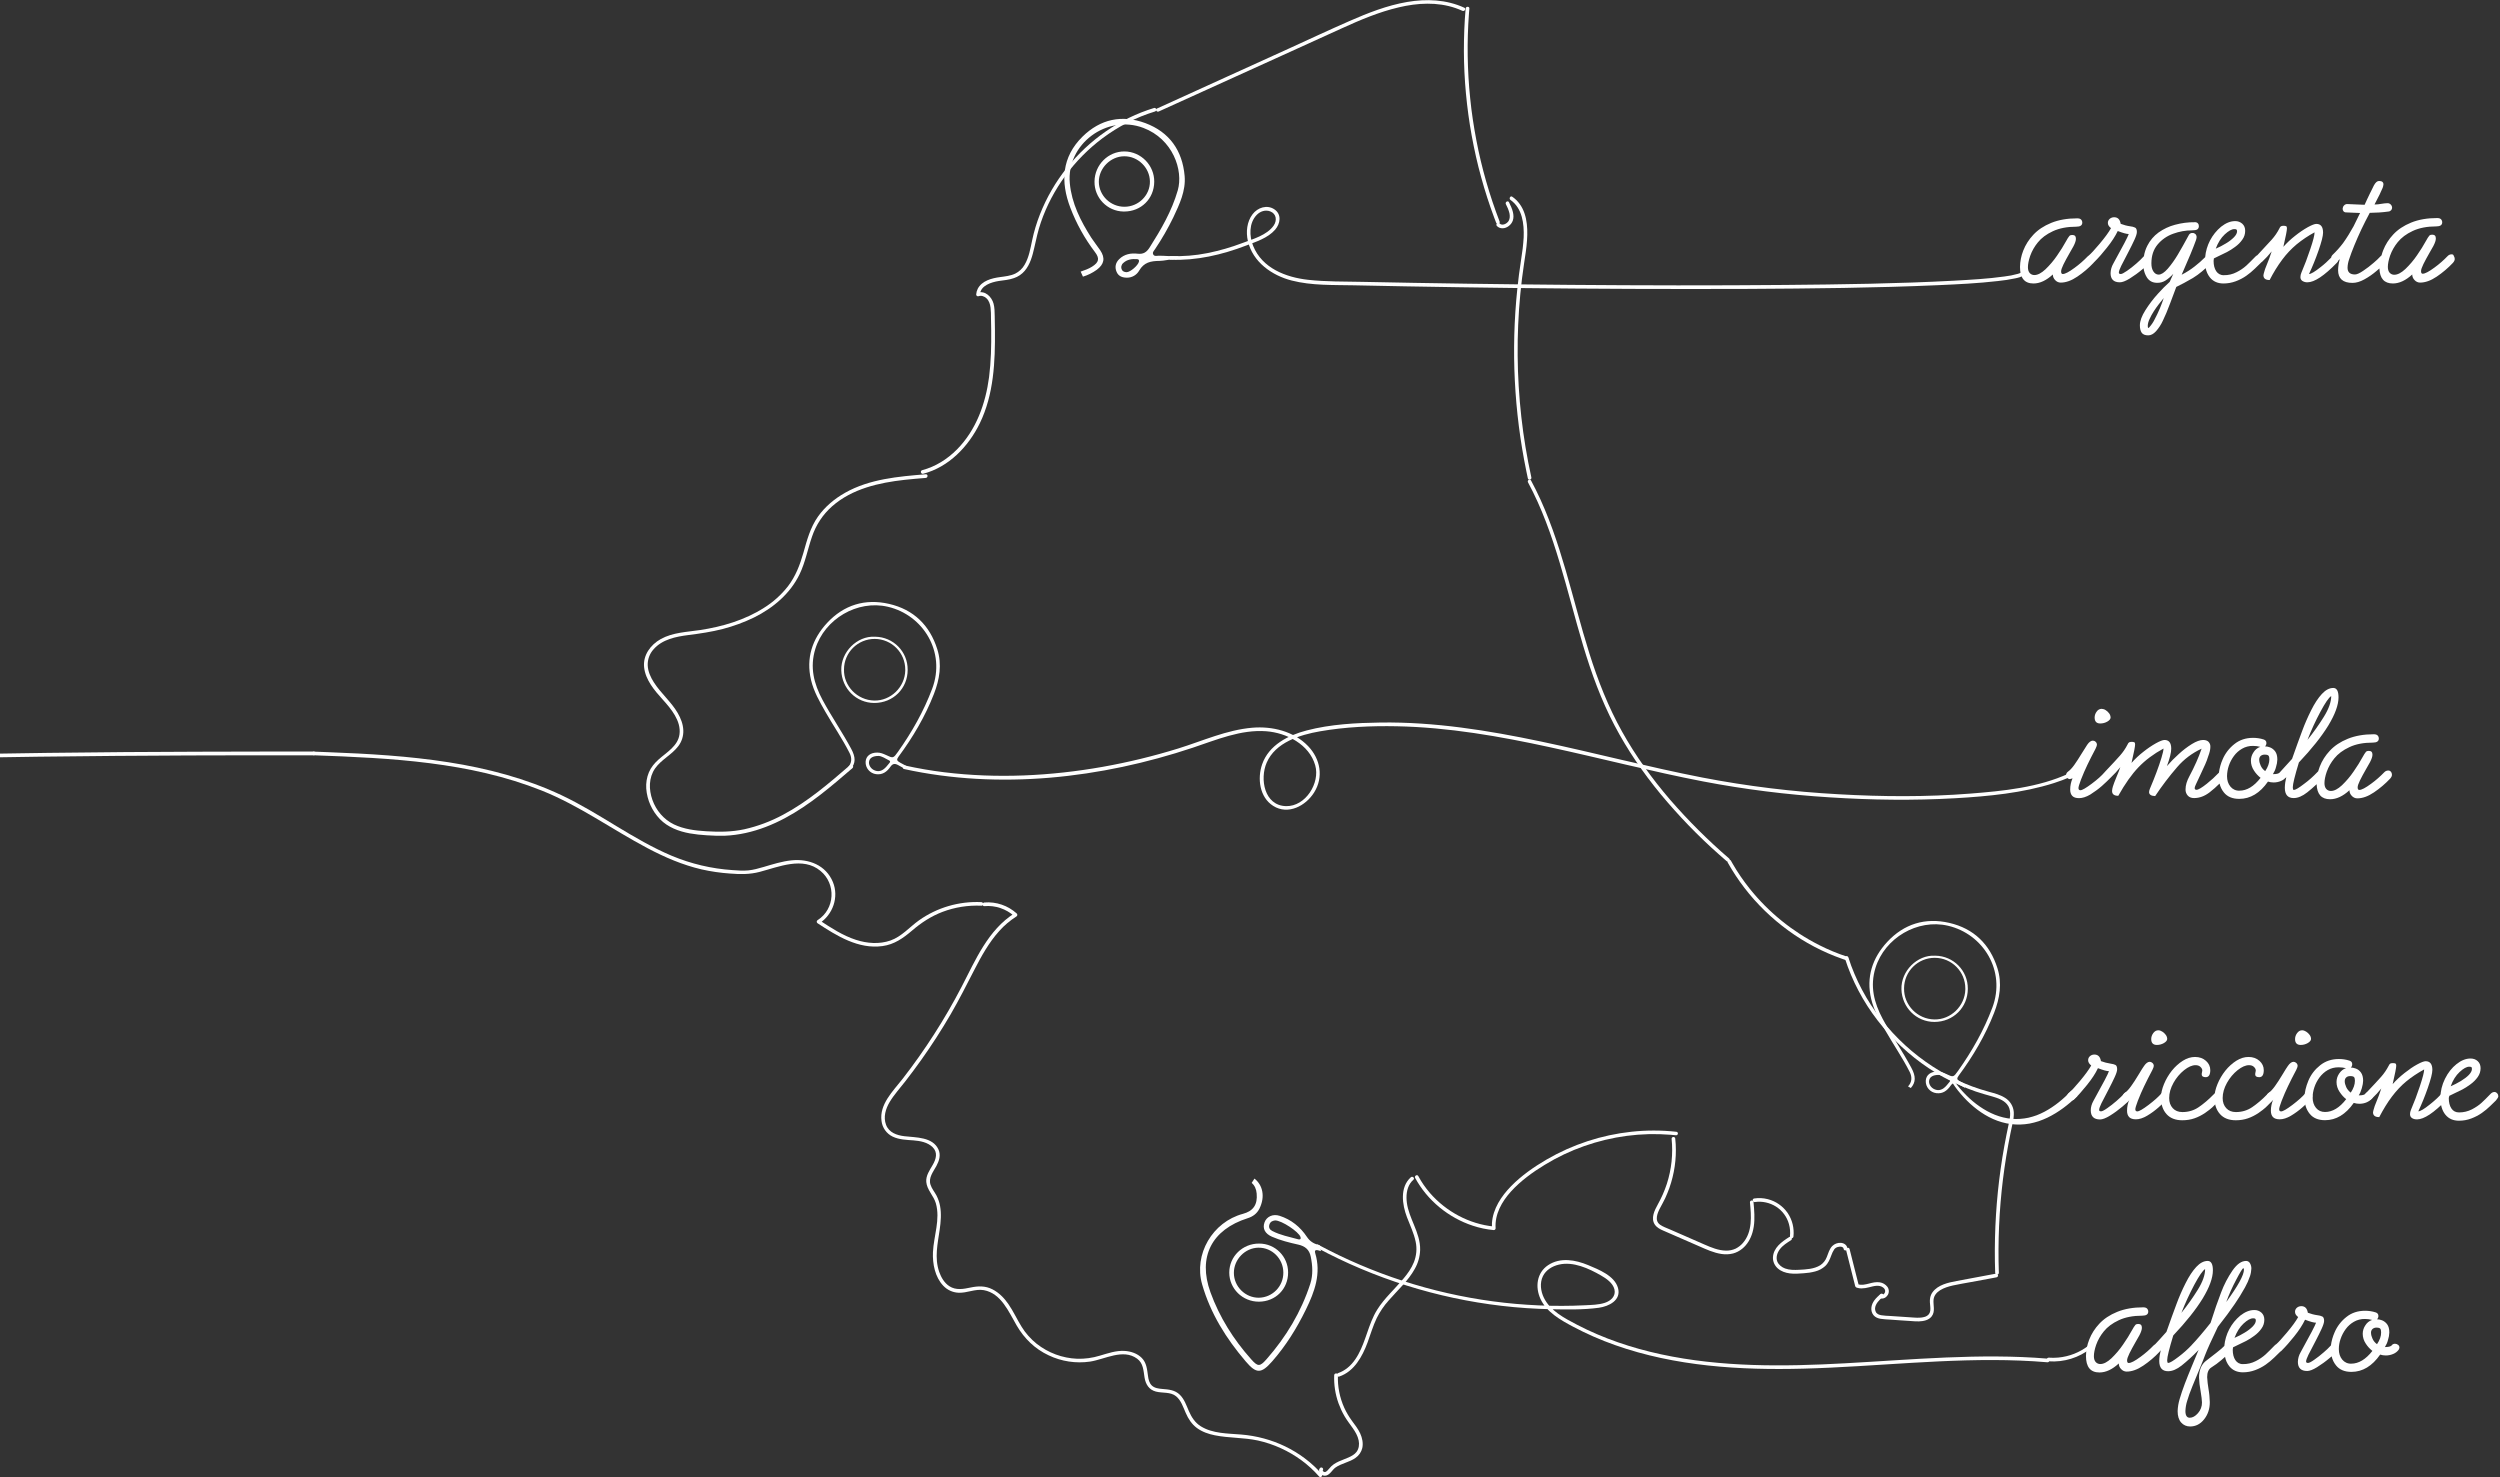 <?xml version="1.0" encoding="utf-8"?>
<!-- Generator: Adobe Illustrator 25.4.1, SVG Export Plug-In . SVG Version: 6.00 Build 0)  -->
<svg version="1.1" xmlns="http://www.w3.org/2000/svg" xmlns:xlink="http://www.w3.org/1999/xlink" x="0px" y="0px"
	 viewBox="0 0 3411.9 2016" style="enable-background:new 0 0 3411.9 2016;" xml:space="preserve">
<rect x="0" y="0" width="3411.9" height="2016" fill="#333333" stroke="none"/>
<style type="text/css">
	.st0{fill:#FFFFFF;}
	.st1{fill:none;}
</style>
<g id="Livello_2">
</g>
<g id="Livello_1">
	<g id="Raggruppa_10021" transform="translate(-2313.749 -2153.422)">
		<g id="Raggruppa_9989">
			<path id="Tracciato_89243" class="st0" d="M4117.6,4165c-28.3-31.8-67.9-50.4-110.1-53.8c-18.2-1.5-38.9-1.2-54.9-11.2
				c-7.9-4.9-12.6-12.3-16.3-20.7c-3.4-7.8-6.2-16.4-12.4-22.4c-6.6-6.5-15.2-7.2-24-7.9c-4.9-0.4-10.4-1.1-14.1-4.6
				c-3.6-3.4-4.7-8.4-5.3-13.1c-1.3-8.9-1.8-17.8-8.5-24.6c-6.1-6.2-15-9.1-23.5-9.6c-11.6-0.7-22.8,3.3-33.8,6.5
				c-10,3.1-20.5,4.5-30.9,4.2c-20.1-0.8-39.4-8-55.2-20.4c-8.1-6.5-15.1-14.3-20.5-23.1c-6.4-10.2-11.3-21.3-18.2-31.2
				c-5.6-8.1-12.8-15.5-21.6-20c-9.8-5-19.5-4.7-30-2.5c-9.9,2.1-19.9,4-28.9-1.8c-6.9-4.5-11.2-12-13.9-19.6
				c-6.6-19.3-2.1-38.2,0.7-57.6c1.5-10.7,2.5-21.6,0.5-32.3c-0.9-5-2.6-9.8-4.9-14.3c-2.6-4.9-6.4-9.3-8.1-14.6
				c-3.2-9.5,3.7-17.8,8-25.7c3.8-7,6.3-14.9,2.8-22.5c-7.9-17.3-30.7-16.2-46.4-18.1c-10.3-1.2-21.1-4.9-25.1-15.5
				c-4-10.6-0.6-22,5-31.3c6.1-10.2,14.3-19,21.5-28.4c7.4-9.6,14.7-19.3,21.7-29.2c14.2-20,27.5-40.6,39.9-61.9
				c11.6-20,22-40.6,32.6-61.2c9.5-18.5,19.8-37,33.8-52.6c6.8-7.6,14.7-14.3,23.4-19.8c1.2-0.7,1.6-2.3,0.9-3.5
				c-0.1-0.2-0.2-0.3-0.4-0.5c-12-10.9-28-16.4-44.2-15.1c-3.2,0.3-3.2,5.3,0,5c14.9-1.3,29.6,3.7,40.7,13.6l0.5-3.9
				c-36.2,22.7-53.3,63.8-72.2,100.2c-23.1,44.5-50.2,86.7-81,126.3c-12.8,16.4-31.5,34.3-28.4,57c1.1,9.3,6.9,17.4,15.3,21.4
				c8.9,4.2,18.9,4.4,28.5,5.1c9,0.7,19.1,2.6,25.9,9.2c7.4,7.2,4.8,16.3,0.2,24.2c-4.1,7.2-9.6,14.7-8.8,23.4
				c0.9,10.7,10,18.7,13,28.9c6.4,22.1-2.9,44.7-3.9,66.9c-0.7,15.8,2.8,34,14.1,45.8c5.4,5.7,12.7,9.1,20.5,9.5
				c11.8,0.7,23-5.6,34.8-3.5c23.8,4.3,34.1,29.9,44.9,48.3c10.3,17.7,24.9,31.9,43.5,40.6c17.6,8.4,37.3,11.4,56.6,8.6
				c20.3-3.1,44.8-18,64.1-4.1c8.7,6.3,8.7,16.3,10.3,26c1.5,9.1,6,16.5,15.4,19c9.1,2.4,19.8,0.1,27.6,6.4
				c6.9,5.6,9.7,15,13.2,22.8c3.5,8.1,8.1,15.2,15.2,20.5c7.2,5.3,15.9,8.3,24.6,10c19.4,3.9,39.4,2.9,58.7,7.1
				c21.6,4.8,41.9,14.1,59.7,27.2c8.7,6.4,16.7,13.8,23.8,21.9C4116.2,4171,4119.7,4167.4,4117.6,4165L4117.6,4165z"/>
		</g>
		<g id="Raggruppa_9990">
			<path id="Tracciato_89244" class="st0" d="M3653.1,3384.6c-30.4-1.4-60.4,7.3-85.2,24.9c-12.9,9.2-23.6,22.1-38.9,27.5
				c-15.2,5.3-31.9,4-47-0.9c-18.1-5.8-34.2-16.5-50-26.8v4.3c18.4-11.9,26.9-35.7,18.5-56.3c-9.5-23.2-33-32.2-56.7-29.7
				c-13,1.4-25.3,5.3-37.8,9c-6.9,2-13.9,4-21,4.7s-14.4,0.1-21.6-0.4c-28.5-1.9-56.4-8.5-82.8-19.5
				c-52.9-22.3-98.6-58.2-150.5-82.7c-48.8-23-101.3-36.7-154.4-45c-54.1-8.5-108.8-11.6-163.4-13.7c-6.7-0.3-13.5-0.5-20.2-0.8
				c-3.2-0.1-3.2,4.9,0,5c104.8,3.8,212.6,8.9,311.1,48.2c51.3,20.5,95.7,52.9,144.3,78.6c23.3,12.3,47.8,22.9,73.6,28.9
				c12.8,2.9,25.9,4.8,39,5.7c13.8,1.1,26.7,1.3,40.2-2.2c26-6.8,59.2-21.4,83.2-1.4c21.6,17.9,19.8,52-3.9,67.2
				c-1.2,0.7-1.6,2.3-0.8,3.5c0.2,0.3,0.5,0.6,0.8,0.8c26.3,17.2,55.6,35.6,88.5,31.1c16.1-2.2,28.1-10.7,40.2-21
				c12.6-10.8,26.2-19.8,41.8-25.7c16.9-6.4,35-9.2,53.1-8.4C3656.3,3389.7,3656.2,3384.7,3653.1,3384.6L3653.1,3384.6z"/>
		</g>
		<g id="Raggruppa_9991">
			<path id="Tracciato_89245" class="st0" d="M3473.8,3197.7c-28.7,24.8-57.8,49.9-91.6,67.8c-16.6,8.9-34.3,15.6-52.7,19.7
				c-17.2,3.7-34.4,3.8-51.9,2.7c-15-0.9-30.5-2.8-44.2-9.4c-13.9-6.8-24.2-19-29.3-33.5c-5-14-5.1-30.3,3.7-42.9
				c8.5-12.1,22.8-18.6,31.7-30.4c4.7-6.2,7.1-13.8,6.8-21.6c-0.3-8.4-3.5-16.5-7.7-23.7c-9-15.4-23.1-26.9-32.6-41.9
				c-4.4-6.9-8-14.8-8.3-23.2c-0.2-8,2.6-15.7,7.9-21.6c12-13.8,30.6-17.4,47.8-19.6c15.8-2,31.5-4.3,46.9-8.3
				c14.6-3.8,28.8-9,42.4-15.6c26.1-12.9,49.5-32.5,62.3-59.1c7.9-16.4,11.1-34.4,17-51.4c5.4-15.9,14.8-30.2,27.4-41.3
				c27.3-24,63.9-32.2,99.1-36.1c9.5-1.1,19.1-1.8,28.7-2.6c3.2-0.3,3.2-5.3,0-5c-37.6,3.1-76.7,6.4-110.2,25.3
				c-14.3,8.1-27.2,18.8-36.8,32.3c-10.6,14.9-15.2,32.5-20.1,49.9c-4.7,16.3-10.6,31.8-21,45.4c-9.2,11.7-20.3,21.7-32.9,29.5
				c-26.1,16.6-56.6,25.6-87,30.2c-18.1,2.7-37.3,3.2-53.7,12.3c-13.9,7.8-24.5,22-22.7,38.6c1.9,17.3,14.1,31.5,25.4,44
				c11.3,12.5,25.2,29,22.9,47.2c-2,16.1-17.4,24.6-28.5,34.5c-5.6,5-10.4,10.7-13.3,17.6c-2.9,7-4.1,14.6-3.6,22.2
				c1.2,15.7,7.8,30.4,18.7,41.7c10.8,11.1,25.8,16.7,40.7,19.4c7.7,1.3,15.4,2.2,23.1,2.6c8.3,0.6,16.6,0.8,24.9,0.6
				c19.1-0.8,37.9-5.2,55.7-12c36.1-13.8,67.3-37.1,96.7-61.8c7.3-6.1,14.5-12.3,21.7-18.5
				C3479.8,3199.1,3476.2,3195.6,3473.8,3197.7L3473.8,3197.7z"/>
		</g>
		<g id="Raggruppa_9992">
			<path id="Tracciato_89246" class="st0" d="M3573.7,2800c35-9.2,61.7-37.1,77.2-68.8c19.2-39.4,21.1-84.3,20.7-127.3
				c-0.1-6.3-0.2-12.7-0.3-19c-0.1-5.7-0.1-11.5-1.6-17.1c-2.5-9.2-11.5-18.4-21.8-14.8l3.2,2.4c0.8-12.4,15.7-16.9,25.8-18.5
				c6.9-1,13.9-1.5,20.6-3.9c5.7-1.9,10.8-5.3,14.7-9.9c7.5-8.8,10.6-20.5,13.1-31.6c2.6-11.7,5.1-23.3,9-34.6
				c15.6-45.5,45.6-86,84.1-114.8c21.6-16.2,45.8-28.6,71.6-36.5c3.1-0.9,1.8-5.8-1.3-4.8c-23.4,7.2-45.6,17.9-65.8,32
				c-20.1,13.9-38,30.7-53.2,49.8c-15.3,19.1-27.6,40.4-36.6,63.2c-4.5,11.4-8.1,23.2-10.6,35.1c-2.5,11.5-4.4,23.8-10.5,34
				c-2.9,5.1-7.3,9.2-12.6,11.9c-6.4,3.1-13.8,3.8-20.9,4.8c-11.2,1.5-24.7,4.9-30.4,16c-1.2,2.4-1.9,5-2.1,7.7
				c0,1.4,1.1,2.5,2.5,2.5c0.2,0,0.4,0,0.6-0.1c4-1.4,8,0.1,11,2.9c3.5,3.3,4.9,8,5.5,12.6c0.5,4.9,0.7,9.8,0.6,14.8
				c0.1,5.4,0.2,10.8,0.3,16.2c0.2,21.3-0.2,42.6-2.9,63.8c-4.8,36.4-17.6,72.3-43.8,98.8c-13.2,13.3-29.3,23.5-47.5,28.3
				C3569.2,2796,3570.5,2800.8,3573.7,2800L3573.7,2800z"/>
		</g>
		<g id="Raggruppa_9993">
			<path id="Tracciato_89247" class="st0" d="M3895.1,2305.6l83.5-37.9l83.5-37.9c27.7-12.6,55.4-25.2,83.1-37.8
				c25-11.4,50.5-22.2,77.3-28.5c25.6-6.1,52.7-7.7,77.9,1c3.1,1.1,6.2,2.3,9.2,3.7c2.9,1.3,5.5-3,2.5-4.3
				c-24.6-11.2-51.6-12.3-77.9-7.8c-27.4,4.7-53.6,15-78.9,26.1c-27.8,12.2-55.4,25.1-83,37.7l-84.3,38.3l-84.6,38.5l-10.6,4.8
				C3889.7,2302.6,3892.2,2306.9,3895.1,2305.6L3895.1,2305.6z"/>
		</g>
		<g id="Raggruppa_9994">
			<path id="Tracciato_89248" class="st0" d="M4314,2165.1c-1.7,19.3-2.4,38.7-2.4,58.1c0.1,19.3,1,38.6,2.8,57.8
				c1.8,19.3,4.4,38.6,7.9,57.7c3.5,19.1,7.7,38,12.9,56.7c5.1,18.6,11,37,17.8,55.1c0.8,2.3,1.7,4.6,2.6,6.8
				c0.4,1.3,1.7,2.1,3.1,1.7c1.3-0.4,2.1-1.7,1.7-3.1c-6.9-18-13.1-36.3-18.4-54.9c-5.3-18.5-9.8-37.3-13.4-56.3
				c-3.6-18.9-6.5-37.9-8.4-57.1c-2-19.2-3.1-38.4-3.4-57.8c-0.3-19.2,0.3-38.4,1.7-57.6c0.2-2.4,0.4-4.9,0.6-7.3
				C4319.2,2161.9,4314.2,2161.9,4314,2165.1L4314,2165.1z"/>
		</g>
		<g id="Raggruppa_9995">
			<path id="Tracciato_89249" class="st0" d="M4356.7,2461.9c4.4,4.5,11.3,3.7,16,0.1c2.5-1.8,4.5-4.4,5.6-7.3
				c1.4-3.8,1.1-8.1,0.2-11.9c-1.1-4.6-3.2-9-5.3-13.3c-1.4-2.9-5.7-0.4-4.3,2.5c2.1,3.9,3.8,8.1,4.9,12.5c0.7,3.5,0.7,7.4-1.1,10.4
				c-1.4,2.2-3.6,3.9-6.1,4.7c-2.4,0.7-4.6,0.5-6.3-1.3C4358,2456.1,4354.4,2459.6,4356.7,2461.9L4356.7,2461.9z"/>
		</g>
		<g id="Raggruppa_9996">
			<path id="Tracciato_89250" class="st0" d="M4375.2,2426.3c16.2,11.4,18.7,32.5,18,50.9c-0.6,10.3-1.8,20.5-3.5,30.6
				c-2.1,13.6-3.9,27.3-5.3,41.1c-8.5,82.6-4.3,166.1,12.4,247.4c0.7,3.4,1.4,6.7,2.1,10c0.7,3.1,5.5,1.8,4.8-1.3
				c-6-27.3-10.6-54.8-13.7-82.6c-6.2-55.6-6.7-111.7-1.4-167.4c1.3-13.9,3-27.8,5.1-41.6c1.6-10.7,3.4-21.4,4.1-32.3
				c1.3-18.9-0.3-40.7-14.7-54.7c-1.7-1.7-3.6-3.2-5.5-4.5C4375.1,2420.1,4372.6,2424.4,4375.2,2426.3L4375.2,2426.3z"/>
		</g>
		<g id="Raggruppa_9997">
			<path id="Tracciato_89251" class="st0" d="M4399.1,2811.7c18.7,34.7,31.9,71.8,43.2,109.5c11.3,37.6,20.8,75.8,32.1,113.5
				c11.2,37.3,24.5,74,42.7,108.6c17.6,33.5,39,64.8,63,93.9c24.4,29.4,50.9,56.9,79.5,82.2c3.5,3.1,7,6.2,10.5,9.2
				c2.4,2.1,6-1.4,3.5-3.5c-28.8-24.8-55.8-51.7-80.7-80.4c-24.7-28.8-47-59.7-65.5-92.9c-18.9-33.9-33-69.9-44.6-106.8
				c-11.8-37.5-21.3-75.7-32.3-113.4c-10.9-37.4-23.3-74.6-40.6-109.5c-2.1-4.3-4.3-8.6-6.6-12.8
				C4401.9,2806.3,4397.6,2808.8,4399.1,2811.7L4399.1,2811.7z"/>
		</g>
		<g id="Raggruppa_9998">
			<path id="Tracciato_89252" class="st0" d="M4671.7,3330.6c6.8,12.1,14.4,23.7,22.9,34.7c8.5,11.1,17.8,21.5,27.8,31.2
				c10,9.7,20.7,18.7,32,26.9c11.2,8.2,23,15.5,35.3,22c12.4,6.5,25.2,12.1,38.4,16.7c1.6,0.6,3.3,1.1,5,1.7c3.1,1,4.4-3.8,1.3-4.8
				c-13-4.3-25.6-9.5-37.8-15.7c-36.8-18.6-69.2-44.9-95-77.1c-8.5-10.7-16.3-22-23.1-33.8c-0.8-1.5-1.7-2.9-2.5-4.4
				C4674.4,3325.2,4670.1,3327.8,4671.7,3330.6L4671.7,3330.6z"/>
		</g>
		<g id="Raggruppa_9999">
			<path id="Tracciato_89253" class="st0" d="M4831.6,3461.4c9.8,30.5,24.9,59.1,44.5,84.5c19.6,25.4,43.1,47.5,69.8,65.3
				c13.3,8.9,27.4,16.6,42,23.1c7.3,3.2,14.8,6.2,22.3,8.8c7.5,2.6,15.2,4.6,22.8,6.8c7.1,2.1,14.7,4.6,19.7,10.4
				c6.3,7.2,4.6,17.3,2.7,25.9c-4.4,20.6-8.3,41.3-11.2,62.2c-5.9,41.8-8.5,84-7.9,126.3c0.1,5.3,0.2,10.6,0.4,15.8
				c0.1,3.2,5.1,3.2,5,0c-1.4-42.5,0.4-85.1,5.6-127.4c2.6-21,6-41.9,10.2-62.7c1-5.1,2.2-10.1,3.2-15.1c1.1-4.6,1.6-9.4,1.4-14.1
				c-0.6-8.1-5.1-15.4-12.1-19.6c-6.5-4.1-14.2-6.1-21.6-8.1c-7.7-2.1-15.3-4.5-22.9-7.3c-15.1-5.6-29.7-12.5-43.5-20.7
				c-27.7-16.3-52.5-37.2-73.3-61.7c-20.8-24.4-37.2-52.2-48.4-82.2c-1.4-3.8-2.7-7.5-3.9-11.4
				C4835.5,3457,4830.7,3458.3,4831.6,3461.4L4831.6,3461.4z"/>
		</g>
		<g id="Raggruppa_10000">
			<path id="Tracciato_89254" class="st0" d="M5037.5,3891.7l-53.4,10c-11.7,2.2-25.4,5.1-32.9,15.3c-1.7,2.3-2.8,5-3.3,7.9
				c-0.7,3.9-0.2,7.7,0.2,11.7c0.3,3.5,0.4,7.1-1.7,10.1c-1.6,2-3.7,3.4-6.2,4c-6.4,1.9-13.4,0.9-19.9,0.5l-26.9-1.8
				c-4-0.1-8.1-0.4-12.1-1c-3.1-0.5-6.2-1.7-7.6-4.7c-3-6.2,1.6-12.7,5.8-16.8c1.3-1.3,2.7-2.5,4.1-3.8c1-1,0.9-2.6-0.1-3.5
				c-1-0.9-2.5-0.9-3.5,0c-5.8,5.1-11.6,10.8-12.3,18.8c-0.3,3.6,0.7,7.2,3,10c2.4,2.9,6.1,4.3,9.7,4.9c4.3,0.7,8.7,0.8,13.1,1.1
				l14.1,1l13.8,0.9c3.7,0.3,7.5,0.6,11.2,0.5c6.4-0.2,13.4-1.6,17.5-6.9c5.2-6.9,1.7-15.2,2.5-22.9c0.6-5.6,4.3-9.8,8.9-12.7
				c5.3-3.3,11.4-5.1,17.4-6.5c8.4-1.9,17-3.2,25.5-4.8l27.6-5.1l6.8-1.3c1.3-0.4,2.1-1.7,1.7-3.1
				C5040.1,3892.1,5038.8,3891.3,5037.5,3891.7L5037.5,3891.7z"/>
		</g>
		<g id="Raggruppa_10001">
			<path id="Tracciato_89255" class="st0" d="M4880.1,3925.3c4,1.2,7.9-1.1,10-4.5c2.1-3.5,1.9-8-0.6-11.3c-2.5-3.2-6.2-5.4-10.2-6
				c-5-0.8-10,0.4-14.9,1.7c-5.1,1.3-10.5,2.6-15.6,0.7l1.7,1.7c-4.2-16.5-8.3-33-12.5-49.5c-0.8-3.1-5.6-1.8-4.8,1.3l11.9,47.1
				c0.2,1,0.4,2,0.9,3c0.6,0.8,1.4,1.3,2.3,1.4c1.9,0.6,3.8,0.9,5.8,0.9c3.6-0.1,7.2-0.6,10.7-1.6c6-1.5,13.3-3.8,18.9,0.3
				c2.1,1.5,3.4,3.9,2.7,6.3c-0.3,1.1-1,2.1-1.9,2.9c-0.8,0.7-2,1-3,0.6C4878.3,3919.5,4877,3924.4,4880.1,3925.3L4880.1,3925.3z"/>
		</g>
		<g id="Raggruppa_10002">
			<path id="Tracciato_89256" class="st0" d="M4834.9,3856.6c-0.8-4.4-4.9-6.8-9.1-7c-4.3-0.2-8.4,1.4-11.5,4.4
				c-3.9,4.1-5.4,9.8-7.4,14.9c-1.7,4.6-4.8,8.5-8.8,11.2c-8.5,5.3-19.3,5.8-29.1,6.3c-6.4,0.3-12.9,0.4-19-1.8
				c-4.4-1.6-8.7-4.9-10.6-9.3c-2.3-5.7-0.2-12.1,3.3-16.8c4-5.4,9.9-9,15.4-12.5c2.7-1.7,0.2-6-2.5-4.3
				c-10.2,6.4-21.6,14.5-22.2,27.8c-0.2,5.7,2.3,11.2,6.6,15c4.6,4.1,10.4,6,16.4,6.8c6.3,0.8,12.8,0.3,19.1-0.2
				c5.3-0.3,10.5-1.1,15.7-2.5c5-1.3,9.6-3.8,13.4-7.2c4.3-4,6.4-9.2,8.4-14.6c1-3,2.4-5.8,4.1-8.4c1.2-1.5,2.8-2.6,4.7-3.1
				c1.8-0.6,3.7-0.7,5.5-0.2c0.6,0.2,1.2,0.5,1.7,1c0,0,0.5,0.6,0.2,0.2c0.2,0.2,0.3,0.5,0.4,0.7c0.2,0.4-0.2-0.5,0.1,0.2
				c0.1,0.3,0.2,0.7,0.2,1c0.4,1.3,1.7,2.1,3.1,1.7C4834.4,3859.3,4835.2,3858,4834.9,3856.6L4834.9,3856.6z"/>
		</g>
		<g id="Raggruppa_10003">
			<path id="Tracciato_89257" class="st0" d="M4761.4,3840.8c1.2-11.2-1.6-22.6-7.9-31.9c-6.5-9.4-16.1-16.1-27.1-18.9
				c-6.2-1.6-12.6-1.9-18.9-0.9c-1.3,0.4-2.1,1.7-1.7,3.1c0.4,1.3,1.7,2.1,3.1,1.7c10-1.4,20.2,0.9,28.8,6.3
				c8.5,5.5,14.8,13.9,17.5,23.7c1.6,5.5,2,11.2,1.4,16.9c0,1.4,1.1,2.5,2.5,2.5C4760.3,3843.2,4761.4,3842.1,4761.4,3840.8
				L4761.4,3840.8z"/>
		</g>
		<g id="Raggruppa_10004">
			<path id="Tracciato_89258" class="st0" d="M4702,3794.1c1.8,18.8,3.7,40.6-9.8,55.9c-2.7,3.1-6,5.6-9.7,7.5
				c-4.2,1.9-8.8,2.9-13.5,2.7c-10.2-0.2-19.9-4.3-29.1-8.3c-10.4-4.6-20.9-9.1-31.3-13.7l-15.8-6.9c-4.5-2-9.4-3.6-13.4-6.4
				c-8.1-5.7-3.6-16.1,0.1-23.1c2.3-4.4,4.8-8.7,6.9-13.2c2.1-4.6,4-9.3,5.7-14c6.7-19.1,9.7-39.3,8.6-59.5c-0.1-2.5-0.3-5-0.6-7.5
				c0-1.4-1.1-2.5-2.5-2.5c-1.4,0-2.5,1.1-2.5,2.5c2.1,20.7-0.1,41.6-6.5,61.5c-3.2,9.8-7.4,19.2-12.4,28.2
				c-4.4,7.9-9.8,18.8-4,27.4c2.8,4.1,7.1,6.3,11.5,8.2c5.4,2.4,10.8,4.8,16.3,7.1l32.3,14.1c10,4.4,20.1,9.1,30.9,10.7
				c5.3,0.8,10.6,0.6,15.8-0.7c4.5-1.2,8.7-3.4,12.4-6.4c7-5.6,11.7-13.9,14.1-22.4c3.1-10.6,2.9-21.9,2.1-32.7
				c-0.2-2.8-0.5-5.6-0.7-8.3c0-1.4-1.1-2.5-2.5-2.5C4703.2,3791.7,4702,3792.8,4702,3794.1L4702,3794.1z"/>
		</g>
		<g id="Raggruppa_10005">
			<path id="Tracciato_89259" class="st0" d="M4601.3,3698c-20.3-2.2-40.9-2.2-61.2,0c-40.7,4.4-80.1,17.3-115.6,37.9
				c-17.3,10.1-34.3,21.9-48.4,36.3c-13.4,13.7-24.9,30.9-26.2,50.5c-0.1,2.4-0.1,4.8,0,7.1l2.5-2.5c-33.5-3.3-65.1-20.4-87.1-45.7
				c-6.1-7.1-11.5-14.8-15.9-23.1c-1.5-2.8-5.8-0.3-4.3,2.5c16.6,30.7,45.5,54.3,78.6,65.2c9.3,3.1,18.9,5.1,28.7,6
				c1.4,0,2.5-1.1,2.5-2.5c-1.3-19.1,8.5-36.4,21-50.2c13.2-14.5,29.5-26.3,46.1-36.4c17-10.4,35.1-19,53.9-25.6
				c18.8-6.6,38.3-11.3,58-13.9c19.8-2.6,39.8-3.1,59.7-1.5c2.5,0.2,5.1,0.5,7.6,0.7c1.4,0,2.5-1.1,2.5-2.5
				C4603.8,3699.1,4602.6,3698,4601.3,3698L4601.3,3698z"/>
		</g>
		<g id="Raggruppa_10006">
			<path id="Tracciato_89260" class="st0" d="M4239.2,3760.1c-15.3,13.7-11.8,37.4-5.3,54.5c4.2,11.1,9.5,21.8,11.9,33.5
				c2,9.4,1.1,19.2-2.5,28.1c-3.2,8-8.3,15.2-13.8,21.8c-6,7.2-12.5,13.9-18.8,20.8s-12.5,14.1-17.4,22
				c-6.2,9.9-10.1,21.1-13.9,32.1c-6.6,19-14.1,41-32.8,51.5c-2.1,1.2-4.2,2.1-6.5,2.9c-3,1-1.7,5.9,1.3,4.8
				c20.5-6.9,31.6-27.3,38.7-46.4c4.1-11.1,7.4-22.6,12.5-33.3c4.4-8.8,9.9-17,16.5-24.3c12.1-14,26.5-26.6,35.5-43
				c4.5-7.9,7-16.7,7.3-25.8c0.3-11.9-3.9-23.3-8.4-34.2c-4-9.8-8.3-19.6-9.7-30.1c-1.2-9-0.5-18.8,4.6-26.6
				c1.2-1.8,2.7-3.5,4.3-4.9C4245.1,3761.5,4241.6,3758,4239.2,3760.1L4239.2,3760.1z"/>
		</g>
		<g id="Raggruppa_10007">
			<path id="Tracciato_89261" class="st0" d="M4134.6,4030.2c-0.5,13.1,1.5,26.1,5.9,38.4c2.2,6,4.9,11.9,8.1,17.4
				c3.3,5.7,7.4,10.9,11.2,16.3c3.7,5.2,6.9,10.7,8.2,17c1.1,5.4,0.4,11.2-2.9,15.6c-2.7,3.5-6.7,5.7-10.7,7.5
				c-4.4,2-9,3.5-13.4,5.5c-2.4,1.1-4.8,2.4-7,3.9c-2.4,1.7-4.5,3.7-6.3,6c-1.5,1.7-3.8,4.8-6.2,4.6c-0.9-0.1-1.7-0.6-2.2-1.3
				c-0.1-0.2-0.3-0.5-0.4-0.7c0.1,0.2,0.1-0.1,0,0.1c0.1-0.3,0.1-0.3,0-0.1c0.1-0.2,0.2-0.3,0.3-0.5c0.7-1.2,0.3-2.7-0.9-3.4
				c-1.2-0.7-2.7-0.3-3.4,0.9c-1.8,2.4-0.9,5.5,1,7.5c2,2.1,5,3,7.8,2.3c5.6-1.6,8.2-7.7,12.6-10.9c8.3-5.9,19.1-7.2,27.4-13.2
				c4.7-3.2,8-8.1,9.3-13.6c1.4-6.7-0.1-13.6-2.9-19.8c-2.9-6.3-7.3-11.8-11.4-17.4c-4-5.5-7.5-11.4-10.3-17.5
				c-6.3-13.9-9.3-29.2-8.7-44.5C4139.8,4027,4134.8,4027,4134.6,4030.2L4134.6,4030.2z"/>
		</g>
		<g id="Raggruppa_10009">
			<path id="Tracciato_89263" class="st0" d="M3895,2502.4c-2.6,0.1-5.9,1.2-7.4-1.8c-1.4-2.8,1.1-5,2.6-7.3
				c9.3-13.8,17.6-28.3,24.9-43.3c8.4-17.9,17.1-36.1,15.4-56.3c-3-34.8-20.7-60-53.7-72.3c-31.9-11.8-61.4-5.4-85.6,18.4
				c-28.5,28-30.3,61.7-16.6,97.4c8.2,21.5,19.5,41.8,33.4,60.1c6.8,8.9,5.6,14.1-3.9,20.1c-2.3,1.4-4.7,2.7-7.3,3.7
				c-2.7,1.1-5.5,2.1-8.2,3l3.1,6.9c6.7-2,13.1-5.2,18.8-9.3c10.3-7.7,11.9-16.1,4.8-26.7c-3.9-5.8-8.3-11.2-12.1-17
				c-14.6-22.9-26.9-47.1-29.4-74.5c-5-53.2,50.4-94.5,100.4-75.5c40,15.1,54.9,57.6,46.9,85.3c-8.2,28.4-22.8,53.3-38.4,77.9
				c-4,6.3-8.4,9.4-16.2,8.5c-9.2-1.1-18.3,0.5-25.3,7.4c-5.1,5-6.3,11.1-3.5,17.5c2.6,6,8,7.8,14.2,7.8c6.9,0,13.2-3.7,16.6-9.7
				c6.5-11.1,15.4-13.1,27.8-13.2c5.8,0,15.2-2.4,21-2.6l5-3.7C3914.4,2503.6,3902.8,2502.3,3895,2502.4z M3868.1,2510.6
				c-1.2,5.1-11.6,14.2-16.8,14.3c-2.4-0.2-5.1-0.5-6.5-3.5c-1.6-3.1-0.7-6.9,2-9.1c5.3-4.9,11.8-5.7,18.7-5.2
				C3867.5,2507.3,3868.7,2508,3868.1,2510.6z"/>
			<path id="Tracciato_89264" class="st0" d="M3889,2401.6c0.3-22.5-18.1-41.3-40.5-41.5c-22.3-0.2-40.8,18.3-41,41
				c-0.4,22.2,17.3,40.6,39.5,41c0.3,0,0.6,0,0.9,0C3871.1,2442.2,3888.8,2424.6,3889,2401.6z M3813.4,2401.6
				c-0.1-18.6,15.9-34.8,34.6-34.9c18.8-0.2,34.9,15.6,35.1,34.3c0.3,18.8-15.4,34.5-34.6,34.6
				C3829.4,2435.7,3813.6,2420.4,3813.4,2401.6L3813.4,2401.6z"/>
		</g>
		<path id="Tracciato_89265" class="st1" d="M3801.2,3591.3c-2.2,0.3-4.7,0.9-5.8,4c-1.1,3.1,0.2,5.5,2.8,6.8
			c8.4,4.5,17.8,6.2,26.9,8.7c1.5,0.4,3.4,0.4,2.6-2.3C3825.9,3603.2,3807.9,3591.1,3801.2,3591.3z"/>
		<path id="Tracciato_89266" class="st1" d="M3758.5,3645.8c0.1,14.2,11.8,25.6,26,25.4c14.2-0.1,25.6-11.8,25.4-26l0,0
			c0-14.2-11.6-25.8-25.8-25.7c0,0,0,0,0,0C3770.1,3619.8,3758.4,3631.8,3758.5,3645.8z"/>
		<g id="Raggruppa_10010">
			<path id="Tracciato_89267" class="st0" d="M4113.5,3852.6c-7.1-2-12-5-16.1-11.1c-9.1-13.7-21.5-23.7-37.3-28.8
				c-9.3-3-17.8,1.2-20.6,9c-3,8.3,0.6,15.4,10.3,19.6c11.5,5,23.6,8,35.7,10.7c9.4,2.1,15.1,6.8,17.1,16.4
				c2.5,12.4,3.3,24.9-0.6,37c-12.5,38.6-33.1,72.7-59.8,103.1c-9.1,10.3-11.8,10.3-21-0.1c-24.1-27-43.2-57.4-55.5-91.4
				c-17.4-48.2,1.7-85.4,50.8-101c7.1-2.2,12.7-6.3,16.1-13.1c8-16.3,4.6-32-6.8-41l-3.8,5.9c4,3.4,6.3,8.3,6.8,14.5
				c1.4,15.1-4.6,23.9-18.7,27.7c-41.5,11.1-67.5,55.3-55.7,96.4c11.4,39.7,32.9,74,59.6,105.2c14.5,17,21.1,16.7,36.1-0.4
				c18.7-21.3,33.5-45.2,45.9-70.6c11.9-24.3,21.1-49.1,12.7-76.9c-1.8-5.9,3.4-4.1,6.1-3.3c0.6,0.2,1.1,0.3,1.7,0.5l-1.4-7.5
				C4114.5,3852.9,4114,3852.7,4113.5,3852.6z M4085.2,3844.7c-11.9-3.3-24.3-5.6-35.3-11.4c-3.4-1.8-5.1-4.8-3.6-9
				c1.4-4,4.8-4.9,7.6-5.3c8.8-0.2,32.5,15.6,34.7,22.6C4089.7,3845.2,4087.2,3845.3,4085.2,3844.7L4085.2,3844.7z"/>
			<path id="Tracciato_89268" class="st0" d="M3991.4,3890.2c0,21.9,18.1,39.8,40.5,39.7c22.7-0.1,39.9-17.4,39.8-39.9
				c0-21.8-17.6-39.4-39.4-39.4c-0.1,0-0.1,0-0.2,0C4009.6,3850.5,3991.4,3868.2,3991.4,3890.2z M4065.2,3890.1
				c0.2,18.7-14.7,34.1-33.4,34.4c-18.4,0.2-34.1-15.2-34.1-33.8c-0.1-18.5,15.3-34.3,33.6-34.5
				C4049.8,3856,4065.1,3871.2,4065.2,3890.1L4065.2,3890.1z"/>
		</g>
		<g id="Raggruppa_10011">
			<path id="Tracciato_89269" class="st1" d="M3549.1,3068.5c0.8-23.1-17.3-42.4-40.4-43.2c-23.1-0.8-42.4,17.3-43.2,40.4
				c0,0.4,0,0.8,0,1.2c-0.5,22.8,18.2,42,41.2,42.5C3529.3,3109.9,3548.6,3091.1,3549.1,3068.5z"/>
			<path id="Tracciato_89270" class="st1" d="M3527.2,3191.1c-5.2-2.8-10.3-6-14.5-6.2c-7.5,0-11.7,2.6-12.8,6.8
				c-1.1,4.4,1.3,9.4,5.6,12c4.5,2.6,9,2.7,13.4-0.2c3.6-2.3,6-5.9,8.7-9.1C3528.8,3193.3,3528.9,3192,3527.2,3191.1z"/>
			<path id="Tracciato_89271" class="st0" d="M3542,3194.1c-4.3-2.4-5-3.9-1.9-8.1c19.6-26.5,36.2-54.7,48.2-85.4
				c7.8-20,11.2-40.4,4.6-61.2c-10.3-32.7-32.3-54.1-65.7-61.8c-32.8-7.6-61.9,1.4-84.8,26.1c-20.2,21.9-28.8,48-21.8,77.7
				c3.7,15.7,11.7,29.6,19.6,43.5c10.8,18.9,23.2,36.8,33,56.2c3.7,7.3,2.8,14.3-2.3,19.7l3.8,2.2c7-7.9,7-16,0.7-27.7
				c-12.2-22.7-26.9-44-39.1-66.7c-11.8-22.1-17.6-44.5-9.8-69.7c12.7-40.8,57.4-67.1,98.9-57.4c48.2,11.2,79.4,61.6,60.6,111.7
				c-11.6,31-27.7,59.3-46.7,86.2c-6.5,9.1-6.5,9.1-16.6,4.3c-3.7-1.7-7.4-3.2-11.6-3.2c-9.3-0.1-15.5,4.7-16,12.4
				c-0.5,8.6,5.9,16.1,14.5,17.1c8.9,1.1,14.8-3.6,19.4-10.2c3.2-4.5,6.1-4.7,10.9-2c2.8,1.6,5.6,3.2,8.4,4.7l2.4-3.7
				C3547.9,3197.3,3545,3195.8,3542,3194.1z M3527.7,3194.6c-2.7,3.2-5.1,6.7-8.7,9.1c-4.4,2.8-8.9,2.8-13.4,0.2
				c-4.4-2.6-6.8-7.6-5.6-12c1.1-4.2,5.2-6.8,12.8-6.8c4.1,0.1,9.2,3.4,14.5,6.2C3528.9,3192,3528.8,3193.3,3527.7,3194.6z"/>
			<path id="Tracciato_89272" class="st0" d="M3552.5,3067.5c0.2-24.7-19.6-44.8-44.3-45.1c-0.3,0-0.5,0-0.8,0
				c-23.9-1.2-46.2,20.8-45.5,45.8c0.7,24.7,20.2,44.6,45.1,44.6C3532.7,3112.8,3552.6,3093,3552.5,3067.5z M3465.6,3067
				c0.1-23.1,18.9-41.7,42-41.6c23.1,0.1,41.7,18.9,41.6,42c0,0.4,0,0.8,0,1.2c-0.5,22.6-19.9,41.4-42.3,40.9
				C3483.7,3109,3465,3089.7,3465.6,3067z"/>
		</g>
		<g id="Raggruppa_10012">
			<path id="Tracciato_89273" class="st0" d="M3911.4,2507.9c35.2,1.4,69.9-6.7,102.6-19.2c13.8-5.3,30-10.3,40-21.8
				c7.1-8.2,9.2-20.8-0.9-27.7s-23-2.5-29.9,6.6c-7.8,10.2-9.2,24.3-6.4,36.5c6.6,28.7,32.8,47.1,59.9,54c27.3,7,56.4,5.9,84.4,6.5
				c23.3,0.5,46.7,1,70,1.4c50.8,0.9,101.6,1.7,152.4,2.3c105.5,1.2,211,1.6,316.4,1.2c86.4-0.5,173-1.3,259.3-5.1
				c27-1.2,54.1-2.5,81-5.6c8-0.8,16-2,23.9-3.7c3.7-0.8,9-1.8,11.7-4.8c1.1-1.1,1.6-2.8,1.2-4.3c-0.9-3.1-5.7-1.8-4.8,1.3
				c-0.2-0.6,0.5-0.7-0.4-0.1c-1.3,0.8-2.8,1.5-4.3,1.8c-6.1,1.7-12.2,2.9-18.5,3.6c-22.7,3.2-45.6,4.4-68.5,5.7
				c-76.6,4.1-153.4,5.1-230.1,5.8c-97.9,0.9-195.8,0.7-293.7-0.1c-94.5-0.8-189-2.1-283.5-4.1c-24.7-0.5-49.7-0.1-74.2-2.8
				c-30.4-3.4-62.7-15.8-75-46.3c-5.4-13.3-5.8-31.2,4.8-42.2c4.8-5,11.8-7.4,18.5-4.9c8.6,3.3,9.5,12.5,4.7,19.4
				c-9.2,13.1-28.3,18.4-42.4,23.7c-15.7,6-31.8,10.6-48.2,13.9c-16.5,3.3-33.3,4.6-50.1,4
				C3908.2,2502.8,3908.2,2507.8,3911.4,2507.9L3911.4,2507.9z"/>
		</g>
		<g id="Raggruppa_10017">
			<path id="Tracciato_89274" class="st1" d="M5375.3,3884.3c-0.9,0-4.2,5.2-9.7,15.7c-5.2,9.8-9.8,19.9-13.6,30.3
				c16.1-22.1,24.2-36.8,24.2-44.2C5376.2,3884.9,5375.9,3884.3,5375.3,3884.3z"/>
			<path id="Tracciato_89275" class="st1" d="M5388.3,3963.7c2.8-2.9,4.2-5.6,4.2-8.1c0-1.3-0.3-2.2-0.9-2.5
				c-0.9-0.4-1.9-0.6-2.9-0.5c-3.5,0-7.8,2.4-13,7.2c-5.2,4.8-9.3,11.3-12.2,19.5c4.7-2.1,9.3-4.4,13.8-7.1
				C5381.3,3969.8,5385,3967,5388.3,3963.7z"/>
			<path id="Tracciato_89276" class="st1" d="M5323.2,3885.4c-3.3,2-8.2,9.2-14.8,21.5c-6.6,12.4-12.5,25.1-17.5,38.2
				c8.1-10.1,15.5-20.6,22.4-31.6C5319.9,3902.8,5323.2,3893.4,5323.2,3885.4z"/>
			<path id="Tracciato_89277" class="st1" d="M5542.5,3987.1c-2.7-4-4.2-8.7-4.2-13.5c0-4.2,1.3-8.2,3.7-11.7
				c2.1-3.4,5.4-5.9,9.1-7.2c-3.2-0.9-6.5-1.4-9.9-1.3c-5.2-0.1-10.4,1.2-14.9,3.8c-4.4,2.5-8.2,5.9-11.2,10c-3,4-5.4,8.6-7,13.4
				c-1.5,4.5-2.3,9.2-2.4,13.9c0,5.8,1.5,10.5,4.6,14.3c3,3.7,7.5,5.8,12.3,5.6c10.2,0,19.9-5.8,28.9-17.5
				C5548,3994.2,5544.9,3990.8,5542.5,3987.1z"/>
			<path id="Tracciato_89278" class="st1" d="M5495.3,3103.3c-3.3,2-8.2,9.2-14.8,21.5c-6.6,12.4-12.5,25.1-17.5,38.2
				c8.1-10.1,15.5-20.6,22.4-31.6C5492,3120.8,5495.3,3111.4,5495.3,3103.3z"/>
			<path id="Tracciato_89279" class="st1" d="M5370,3232.4c10.2,0,19.9-5.8,28.9-17.5c-3.5-2.8-6.6-6.1-9-9.9
				c-2.7-4-4.2-8.7-4.2-13.5c0-4.2,1.3-8.2,3.7-11.7c2.1-3.4,5.4-5.9,9.1-7.2c-3.2-0.9-6.5-1.4-9.9-1.3c-5.2-0.1-10.4,1.2-14.9,3.8
				c-4.4,2.5-8.2,5.9-11.2,10c-3,4-5.4,8.6-7,13.4c-1.5,4.5-2.3,9.2-2.4,13.9c0,5.8,1.5,10.5,4.6,14.3
				C5360.7,3230.5,5365.3,3232.6,5370,3232.4z"/>
			<path id="Tracciato_89280" class="st1" d="M5399,3198.3c1.4,3,3.5,5.6,6.2,7.6c3.8-5.6,5.7-11,5.7-16.1c0-2.4-0.4-4.1-1.2-5
				c-0.8-0.9-2.5-1.4-5.1-1.4c-2-0.1-4,0.6-5.5,1.9c-1.4,1.4-2.1,3.3-2,5.2C5397.1,3193.2,5397.8,3195.9,5399,3198.3z"/>
			<path id="Tracciato_89281" class="st1" d="M5253,2578.4c-2.2,3.3-4.1,6.8-5.7,10.5c-1.4,2.9-2.3,6.1-2.4,9.3
				c0,1.8,0.3,2.7,0.9,2.7c0.3,0,0.7-0.3,1.1-0.8c2.9-3.2,5.4-6.8,7.3-10.7c2.6-4.9,5-10,7.3-15.3c2.3-5.4,4-10.1,5.3-14.1
				c-2,2.4-4.2,5.2-6.7,8.4C5257.6,2571.7,5255.2,2575,5253,2578.4z"/>
			<path id="Tracciato_89282" class="st1" d="M5362.7,2477.2c2.8-2.9,4.2-5.6,4.2-8.1c0-1.3-0.3-2.2-0.9-2.5
				c-0.9-0.4-1.9-0.6-2.9-0.5c-3.5,0-7.8,2.4-13,7.2c-5.2,4.8-9.3,11.3-12.2,19.5c4.7-2.1,9.3-4.4,13.8-7.1
				C5355.7,2483.3,5359.4,2480.5,5362.7,2477.2z"/>
			<path id="Tracciato_89283" class="st1" d="M5557.1,3965.4c-2-0.1-4,0.6-5.5,1.9c-1.4,1.4-2.1,3.3-2,5.2c0.1,2.7,0.8,5.4,2,7.9
				c1.4,3,3.5,5.6,6.2,7.6c3.8-5.6,5.7-11,5.7-16.1c0-2.4-0.4-4.1-1.2-5C5561.4,3965.8,5559.7,3965.4,5557.1,3965.4z"/>
			<g id="Raggruppa_10013">
				<path id="Tracciato_89284" class="st0" d="M5659.7,2500.5c-2,0-4,0.8-5.4,2.3c-5.6,5.8-11.6,11.1-18.1,15.8
					c-7.6,5.6-12.9,8.4-16.1,8.4c-1.5,0-2.2-1.2-2.2-3.6c0-2,1.1-5.2,3.2-9.5s4.9-9.4,8.2-15.2c3.4-5.8,5.1-9,5.4-9.5
					c2.3-4.4,3.4-7.8,3.4-10.3c0-3.5-1.6-5.2-4.9-5.2c-1.4-0.1-2.8,0.3-3.9,1.2c-1.6,2-3,4.2-4.2,6.5c-3.8,7-8.1,13.8-12.7,20.4
					c-4.6,6.8-10,13.1-15.9,18.8c-5.6,5.2-10.6,7.8-15.1,7.8c-2.4,0.1-4.8-1-6.4-2.8c-1.6-1.9-2.4-4.5-2.4-7.9c0-4.2,1-9.4,3.1-15.5
					c2.4-6.7,5.9-12.8,10.4-18.3c4.9-6.1,11.7-11.2,20.5-15.3s19.5-6.2,32.1-6.2c5.4,0,8.1-1.9,8.1-5.6c0-1.6-0.6-3.1-1.7-4.2
					c-1.1-1.1-2.9-1.6-5.2-1.6c-13.5,0-25.4,2.1-35.5,6.2s-18.3,9.6-24.5,16.3c-5.9,6.3-10.6,13.6-13.7,21.6
					c-0.9,2.3-1.6,4.5-2.2,6.8c-0.4,0.3-0.8,0.6-1.1,1c-3,3.3-6.3,6.3-9.7,9.2c-4.6,4-9.3,7.6-14.4,11c-4.9,3.3-8.6,4.9-11.1,4.9
					c-6.7,0-10.1-3.1-10.1-9.2c0.1-4,0.9-7.9,2.2-11.6c1.8-5.6,4.2-11.9,7.1-19s6.1-14.3,9.5-21.6c3.5-7.3,7.3-14.9,11.5-22.7
					c8.6-0.1,17.1-0.6,25.6-1.8c1.4-0.1,2.7-0.8,3.6-1.8c0.8-0.9,1.3-2.1,1.3-3.3c0-1.7-0.6-3.2-1.8-4.4c-1.2-1.3-2.9-2-4.6-1.9
					c-2.8,0.1-5.5,0.4-8.3,0.9c-3.1,0.6-6.2,0.9-9.3,0.9c5.7-10.8,9.4-18.4,11.1-22.7c0.6-1.5,0.9-3.1,1.1-4.7c0-3.1-2-4.7-6-4.7
					c-2.5,0-4.8,2-7,6c-1.2,2.3-2.1,4.2-2.7,5.5c-0.7,1.3-1.6,3.2-2.9,5.8c-1.3,2.6-2.6,5.3-3.9,8.2c-1.3,2.9-2.4,5.3-3.2,7
					c-3.2,0-7.3-0.2-12.2-0.5c-4.9-0.3-8.7-0.5-11.4-0.5c-1.8-0.1-3.4,0.7-4.6,2c-1.1,1.2-1.7,2.8-1.8,4.4c0,1.3,0.4,2.5,1.2,3.5
					c0.9,1,2.3,1.6,3.7,1.5c1.7,0,4.7,0.1,9,0.4s7.6,0.4,9.9,0.4c-4.2,8.8-7.1,14.8-8.8,18c-4.4,8-9.1,15.7-14.4,23.1
					c-4.4,5.8-9.3,11.3-14.6,16.3c-0.9,0.9-1.5,2.1-1.7,3.5c-4.5,4.7-9.3,9.1-14.4,13c-7.8,6.2-13.1,9.4-15.8,9.4
					c4.9-10.4,9.2-21.1,13-32c4.1-11.8,6.2-20,6.2-24.5c0-8-3.1-11.9-9.2-11.9c-2.3,0-6.2,1.5-11.5,4.4c-6.1,3.4-11.9,7.4-17.4,11.8
					c-5.8,4.5-11.2,9.6-16.1,15.1c3.3-14.2,4.9-22.5,4.9-25.1c0-1.6-0.3-2.6-1-3c-1.1-0.5-2.3-0.7-3.5-0.6c-1.2-0.1-2.4,0.1-3.6,0.6
					c-1,0.7-1.8,1.8-2.2,3c-2.8,5.5-6.3,10.6-10.4,15.2c-3.9,4.4-10.5,11.5-19.7,21.3c-1,0.5-1.9,1.1-2.6,1.9
					c-4.8,5-9,9.1-12.4,12.3c-4,3.6-8.5,6.6-13.3,9c-5.4,2.8-11.3,4.2-17.4,4.1c-4.2,0.2-8.1-1.9-10.4-5.4
					c-2.4-3.6-3.6-8.3-3.6-14.1c0-0.4,0.1-1.5,0.4-3.4c8.8-4.2,14.7-7.1,17.9-8.7c3.8-2,7.4-4.3,10.9-6.9c3.9-2.8,7.3-6.1,10-10
					c2.6-3.5,3.9-7.7,3.9-12c0-4.1-1.3-7.3-3.9-9.7c-2.7-2.4-6.2-3.7-9.8-3.6c-6.3,0-12.6,2.5-19.1,7.6
					c-12.5,10.4-20.4,25.4-21.8,41.6c-4.5,4.5-9.3,8.8-14.4,12.7c-5.5,4.3-11.4,8.1-17.7,11.3c9.5-21.5,16-37.2,19.5-47.1
					c0.5-1.3,0.8-2.7,0.9-4.1c0.1-1.6-0.5-3.1-1.6-4.3c-1.1-1-2.5-1.6-4-1.5c-2-0.2-4,0.9-4.9,2.6c-5.8,10.8-11,19.9-15.3,27.2
					c-4,6.7-8.5,13.1-13.6,19c-4.7,5.3-8.8,8-12.4,8c-2.9,0-5.2-1.4-7.1-4.2s-2.8-6.5-2.8-11.1c0-10.4,2.8-19,8.5-25.8
					c5.6-6.7,13-11.8,21.3-14.7c8.2-3,16.9-4.6,25.6-4.6c3.5,0,6-0.4,7.3-1.3s2.1-2.4,2.1-4.5c0-1.4-0.4-2.8-1.4-3.8
					c-1-1.1-2.5-1.6-4-1.5c-9.2-0.1-18.3,1.1-27.2,3.5c-8,2.1-15.6,5.7-22.4,10.5c-6.5,4.7-11.7,10.9-15.3,18
					c-2.3,4.5-3.9,9.4-4.7,14.4c0,0,0,0,0,0c-3.2,3.5-6.6,6.8-10.2,9.9c-4.1,3.6-8.4,7-12.9,10.1c-4.1,2.8-6.9,4.3-8.4,4.3
					c-1.8,0-2.7-0.6-2.7-1.9c0-1.8,1.1-4.9,3.2-9.2c3.5-6.8,6.8-13.2,10-19.3s5.9-11.6,8.1-16.4c2.2-4.8,3.3-8.4,3.3-10.6
					c0-3.1-0.8-5-2.3-5.9c-2.1-1-4.4-1.6-6.7-1.8c-4.5-0.6-8.9-1.8-13.1-3.4c-1-6-3.9-9-9-9c-2.2,0-4.4,0.8-6,2.2
					c-1.6,1.4-2.6,3.5-2.5,5.6c0,2.6,1.4,4.9,4.3,7.1c-3.1,5.6-8.3,12.7-15.6,21.4c-7,8.3-11.9,13.6-14.7,15.9
					c-0.5,0.3-1,0.7-1.4,1.1c-5.6,5.8-11.6,11.1-18.1,15.8c-7.6,5.6-12.9,8.4-16.1,8.4c-1.5,0-2.2-1.2-2.2-3.6c0-2,1.1-5.2,3.2-9.5
					s4.9-9.4,8.2-15.2c3.4-5.8,5.1-9,5.4-9.5c2.3-4.4,3.4-7.8,3.4-10.3c0-3.5-1.6-5.2-4.9-5.2c-1.4-0.1-2.8,0.3-3.9,1.2
					c-1.6,2-3,4.2-4.2,6.5c-3.8,7-8.1,13.8-12.7,20.4c-4.6,6.8-10,13.1-15.9,18.8c-5.6,5.2-10.6,7.8-15.1,7.8
					c-2.4,0.1-4.8-1-6.4-2.8c-1.6-1.9-2.4-4.5-2.4-7.9c0-4.2,1-9.4,3.1-15.5c2.4-6.7,5.9-12.8,10.4-18.3
					c4.9-6.1,11.7-11.2,20.5-15.3s19.5-6.2,32.1-6.2c5.4,0,8.1-1.9,8.1-5.6c0-1.6-0.6-3.1-1.7-4.2c-1.1-1.1-2.9-1.6-5.2-1.6
					c-13.5,0-25.4,2.1-35.5,6.2s-18.3,9.6-24.5,16.3c-5.9,6.3-10.6,13.6-13.7,21.6c-2.8,7.1-4.3,14.7-4.4,22.3
					c0,15,6.1,22.5,18.4,22.5c8.7,0,17.5-4.1,26.4-12.3c0,2.9,1.1,5.6,3.2,7.7c1.9,2.1,4.6,3.4,7.5,3.4c7.1,0,14.7-2.7,22.8-8.2
					c8-5.4,15.4-11.7,22-18.7c0.3-0.3,0.5-0.6,0.7-0.9c0.1-0.1,0.2-0.1,0.3-0.2c6.1-6.1,11.8-12.6,17.1-19.4
					c6.8-8.4,11.7-16.1,15-23c7,2.7,12,4.1,15,4.1c-0.9,3.1-7.9,16.6-21.1,40.4c-2.3,4-3.6,8.4-3.7,13c0,8.3,4.2,12.5,12.7,12.5
					c3.3,0,7.8-1.7,13.5-5.2c5.9-3.7,11.6-7.8,16.9-12.3c0.7-0.6,1.4-1.2,2-1.7c0.5,4.5,2.1,8.8,4.5,12.6c3.2,4.9,7.9,7.3,14,7.3
					c4,0.1,7.9-1,11.3-3.1c4-2.6,7.6-5.7,10.7-9.2c-2,4.2-3.6,7.9-4.9,11c-5.6,5-10.9,10.4-15.9,16c-6.4,7-12.2,14.6-17.3,22.7
					c-5,7.9-7.5,14.8-7.5,20.6c0,4.2,0.8,7.6,2.4,10s4.6,3.7,9,3.7c3.6,0,7.1-1.8,10.5-5.5c3.9-4.4,7.1-9.3,9.5-14.6
					c3-6.1,6.3-13.9,9.9-23.6s6.5-17.1,8.4-22.4c2.7-1.4,6.2-3.2,10.4-5.3c4.2-2.2,8.3-4.5,12.3-6.9c4.4-2.7,8.5-5.7,12.4-9
					c1.6-1.4,3.3-2.8,5-4.4c0.9,4.7,2.9,9,5.8,12.7c4.5,5.5,10.7,8.2,18.5,8.2c5.7,0,11.3-1,16.7-3c5.1-1.9,10-4.4,14.4-7.5
					c4.1-2.9,8-6.1,11.6-9.6c3.5-3.4,6.1-5.9,7.8-7.6c0.2-0.3,0.5-0.6,0.7-0.8c0.6-0.3,1.1-0.8,1.6-1.2c4.7-4.4,9-9.1,13-14.1
					c-1.6,5.3-4.6,13.3-9,24c-1.5,4.8-2.3,7.7-2.3,8.5c0,4.4,2.8,6.6,8.5,6.6c5-9.8,10.7-19.2,17.3-28c5.6-7.6,12.2-14.5,19.4-20.6
					c7.7-6.3,15.9-11.8,24.6-16.5c0,3.7-1.9,11.3-5.8,22.8c-3.8,11.5-7.9,22.3-12.2,32.3c-0.8,1.9-1.3,3.9-1.3,5.9
					c-0.1,2.1,0.9,4.1,2.6,5.3c2.1,1.3,4.5,2,7,1.9c9.5,0,22.9-8.9,40.2-26.7c0.9-0.8,1.5-1.8,1.9-3c0.3-0.3,0.6-0.6,0.9-0.8
					c0.5-0.5,0.9-0.9,1.2-1.2c-1.5,4.9-2.3,10-2.4,15.1c0,11.6,6.6,17.4,19.7,17.4c5,0,10.4-1.6,16.2-4.8c6-3.3,11.6-7.2,16.8-11.7
					c1.3-1.1,2.5-2.2,3.7-3.2c0.5,13.7,6.6,20.5,18.4,20.5c8.7,0,17.5-4.1,26.4-12.3c0,2.9,1.1,5.6,3.2,7.7c1.9,2.1,4.6,3.4,7.5,3.4
					c7.1,0,14.7-2.7,22.8-8.2c8-5.4,15.4-11.7,22-18.7c1.7-1.9,2.5-3.6,2.5-5.3c0-1.2-0.3-2.3-0.8-3.3c-4.3,3.6-6.8,5.9-6.8,5.9
					s2.5-2.3,6.8-5.9c-0.2-0.3-0.3-0.5-0.5-0.8C5662.4,2501.1,5661.1,2500.5,5659.7,2500.5z M5350,2473.3c5.2-4.8,9.5-7.2,13-7.2
					c1-0.1,2,0.1,2.9,0.5c0.6,0.4,0.9,1.2,0.9,2.5c0,2.5-1.4,5.2-4.2,8.1c-3.3,3.3-7,6.1-11.1,8.5c-4.4,2.7-9,5.1-13.8,7.1
					C5340.8,2484.6,5344.8,2478.1,5350,2473.3z M5261.5,2574.2c-2.3,5.4-4.7,10.5-7.3,15.3c-1.9,3.9-4.4,7.5-7.3,10.7
					c-0.4,0.5-0.8,0.8-1.1,0.8c-0.6,0-0.9-0.9-0.9-2.7c0.1-3.2,1-6.4,2.4-9.3c1.6-3.6,3.5-7.1,5.7-10.5c2.2-3.4,4.5-6.7,7-9.9
					s4.7-6,6.7-8.4C5265.5,2564.1,5263.7,2568.8,5261.5,2574.2z"/>
			</g>
			<g id="Raggruppa_10014">
				<path id="Tracciato_89285" class="st0" d="M5180.1,3140.8c3.4,0,6.8-0.9,9.7-2.6c3-1.8,4.4-3.6,4.4-5.6c-0.1-2-0.7-3.9-1.9-5.5
					c-1.3-1.8-2.9-3.3-4.8-4.5c-1.6-1.1-3.5-1.7-5.5-1.8c-2.8,0-5.3,1.5-6.8,3.8c-1.8,2.3-2.8,5.2-2.8,8.2
					C5172.5,3138.1,5175,3140.8,5180.1,3140.8z"/>
			</g>
			<g id="Raggruppa_10015">
				<path id="Tracciato_89286" class="st0" d="M5182.3,3226.1c4.7-4.2,8.8-8.1,12.2-11.6c4.7-4.4,9-9.1,13-14.1
					c-1.2,3.4-2.9,7.9-5.3,13.5c-2.3,5.6-4,10-4.9,13c-0.6,2-1,4-1.1,6c0,4.4,2.8,6.6,8.5,6.6c9.2-16.4,18.4-29.4,27.6-39
					c9.2-9.6,20.5-18.1,34.1-25.5c0,2.3-0.9,6.5-2.8,12.7s-4.1,12.7-6.7,19.6c-2.6,6.9-5.5,14.3-8.9,22.2c-0.7,1.6-1.2,3.2-1.3,4.9
					c0,3.4,2.8,5.3,8.3,5.5c9.2-13.8,19.2-27,30.1-39.6c9.2-10.7,20.5-19.2,33.3-25.1c-2.1,6.2-4.5,12.3-7.2,18.3
					c-3.1,6.9-6.2,13.3-9.3,19c-3.6,6.6-5.4,12.6-5.4,18c-0.2,3.2,0.9,6.4,3.1,8.8c2,2.2,4.9,3.3,8.5,3.3c7.4,0,14.4-2.6,21.2-7.8
					c4.8-3.7,9.3-7.7,13.6-12c1.1,4.5,3.1,8.7,6,12.2c4.7,5.8,11.7,8.7,20.9,8.7c15.2,0,28.3-7.9,39.2-23.6c2.5,0.8,5.1,1.2,7.7,1.2
					c3.5,0,7-0.7,10.2-2.1c2.4-1,4.5-2.5,6.2-4.3c0.1-0.1,0.1-0.1,0.2-0.1l0.4-0.4l0.3-0.3c-1.2,4.7-1.9,9.5-2,14.4
					c0,9.4,4,14.1,12.1,14.1c5.7,0,11.9-2.6,18.5-7.8c4-3.1,8.2-6.8,12.8-11.1c0.5,13.7,6.6,20.5,18.4,20.5
					c8.7,0,17.5-4.1,26.4-12.3c0,2.9,1.1,5.6,3.2,7.7c1.9,2.1,4.6,3.4,7.5,3.4c7.1,0,14.7-2.7,22.8-8.2c8-5.4,15.4-11.7,22-18.7
					c1.7-1.9,2.5-3.6,2.5-5.3c0-1.5-0.4-2.9-1.4-4.1c-0.8-1.1-2.2-1.7-3.6-1.7c-2,0-4,0.8-5.4,2.3c-5.6,5.8-11.6,11.1-18.1,15.8
					c-7.6,5.6-12.9,8.4-16.1,8.4c-1.5,0-2.2-1.2-2.2-3.6c0-2,1.1-5.2,3.2-9.5c2.1-4.3,4.9-9.4,8.2-15.2c3.4-5.8,5.2-9,5.4-9.5
					c2.3-4.4,3.4-7.8,3.4-10.3c0-3.5-1.6-5.2-4.9-5.2c-1.4-0.1-2.8,0.3-3.9,1.2c-1.6,2-3,4.2-4.2,6.5c-3.8,7-8.1,13.8-12.7,20.4
					c-4.6,6.8-10,13.1-15.9,18.8c-5.6,5.2-10.6,7.8-15.1,7.8c-2.4,0.1-4.8-1-6.4-2.8c-1.6-1.9-2.4-4.5-2.4-7.9c0-4.2,1-9.4,3.1-15.5
					c2.4-6.7,5.9-12.8,10.4-18.3c4.9-6.1,11.7-11.2,20.5-15.3c8.8-4.2,19.5-6.2,32.1-6.2c5.4,0,8.1-1.9,8.1-5.6
					c0-1.6-0.6-3.1-1.7-4.2c-1.1-1.1-2.9-1.6-5.2-1.6c-13.5,0-25.4,2.1-35.5,6.2s-18.3,9.6-24.5,16.3c-5.9,6.3-10.6,13.6-13.7,21.6
					c-0.8,2.2-1.6,4.4-2.2,6.5c-0.4,0.3-0.7,0.6-1,1c-5.5,5.8-11.5,11.2-17.9,15.9c-7.4,5.7-12.1,8.5-14.2,8.5h-0.4
					c-0.7-0.4-1.1-1.6-1.1-3.6c0-4.5,2.8-15.8,8.3-33.9c17.5-18.5,30.9-35.3,40.2-50.5c9.2-15.2,13.9-28,13.9-38.4
					c0-8.5-2.4-12.8-7.1-12.8c-5.3,0-10.5,2.7-15.6,8.2s-9.9,12.8-14.5,22c-4.7,9.3-8.9,18.9-12.5,28.7c-3.7,9.9-8.3,22.5-13.7,37.9
					c-8.5,9.5-13.9,15.4-16.2,17.8c-0.4,0.3-0.8,0.8-1.1,1.2c-1.5,1.2-4.1,1.8-7.9,1.8h-0.9c1.9-3,3.4-6.3,4.2-9.7
					c1.1-3.3,1.7-6.8,1.8-10.2c0-4.8-1-8.5-3-11.2c-1.8-2.4-4.2-4.3-7-5.4c-2.2-0.9-4.5-1.3-6.8-1.4c1.3-1.1,1.9-2.8,1.9-4.5
					c0-2.5-1.3-4.1-3.8-4.9c-4.6-1.5-9.5-2.2-14.4-2.2c-9.9,0-18.4,2.8-25.5,8.5c-7,5.5-12.6,12.7-16.1,21c-2.5,5.7-4.2,11.8-5,18
					c-5.1,5.4-10.7,10.5-16.5,15.1c-6.9,5.5-11.6,8.3-14.1,8.3c-1.2,0.2-2.3-0.7-2.5-1.9c0-0.2,0-0.4,0-0.6c0-0.9,0.6-2.7,1.8-5.2
					c1.2-2.5,3.2-6.8,6-12.8c2.8-6,5.1-10.8,6.6-14.3c1.6-3.5,2.9-7.1,4-10.7c2-5.2,3-9.5,3-13c0.2-2.6-0.7-5.1-2.5-7
					c-1.6-1.6-4.1-2.5-7.4-2.5c-4.2,0-9.4,1.9-15.4,5.6c-6.4,4-12.4,8.6-17.9,13.7c-5.7,5.1-11.1,10.6-16.1,16.4
					c3.9-10.5,5.9-18.4,5.9-23.8c0-8-3.1-11.9-9.2-11.9c-2.3,0-6.2,1.5-11.5,4.4c-6.1,3.4-11.9,7.4-17.4,11.8
					c-5.8,4.5-11.2,9.6-16.1,15.1c3.3-14.2,4.9-22.5,4.9-25.1c0-1.6-0.3-2.6-1-3c-1.1-0.5-2.3-0.7-3.5-0.6c-1.2-0.1-2.4,0.1-3.6,0.6
					c-1,0.7-1.8,1.8-2.2,3c-2.8,5.5-6.3,10.6-10.4,15.2c-3.9,4.5-10.6,11.7-20.1,21.7c-0.3,0.3-0.6,0.6-0.8,0.9
					c-4,4.7-9.9,10-17.7,15.8s-12.9,8.8-15.3,8.8c-1.8,0-2.7-1-2.7-3c0-1.5,1.1-5.3,3.4-11.4c2.8-7.2,5.8-14,8.8-20.3
					s6.7-13.6,11.1-21.9c1.2-2.6,1.9-4.4,1.9-5.4c0-1.6-0.6-3.1-1.8-4.1c-1-1-2.3-1.5-3.7-1.6c-2.6,0-5.2,1.9-7.8,5.7
					c-1.2,1.8-3.7,5.7-7.5,11.9s-7.1,11.4-10.2,15.7c-3.1,4.3-6,7.3-8.7,9.2c-1.5,1.1-2.4,2.8-2.4,4.7c0,1.3,0.6,2.6,1.6,3.6
					c0.9,1.1,2.2,1.7,3.6,1.7c0.1,0,1.3-0.3,3.6-1c-2.1,4.8-3.2,10.1-3.2,15.3c0,3.8,1,6.7,2.9,8.7c1.9,2,5,3,9.2,3
					c4.6,0,9.7-1.6,15.3-4.9C5172.3,3234.1,5177.5,3230.3,5182.3,3226.1z M5480.5,3124.9c6.6-12.3,11.5-19.5,14.8-21.5
					c0,8-3.3,17.4-10,28.2c-6.8,11-14.3,21.5-22.4,31.6C5468,3150,5473.9,3137.2,5480.5,3124.9L5480.5,3124.9z M5404.6,3183.3
					c2.6,0,4.3,0.5,5.1,1.4c0.8,0.9,1.2,2.6,1.2,5c0,5.1-1.9,10.5-5.7,16.1c-2.7-1.9-4.9-4.5-6.2-7.6c-1.2-2.5-1.9-5.2-2-7.9
					c-0.1-1.9,0.6-3.8,2-5.2C5400.5,3183.9,5402.5,3183.2,5404.6,3183.3L5404.6,3183.3z M5355.5,3198.6c1.6-4.8,4-9.3,7-13.4
					c3-4.1,6.8-7.5,11.2-10c4.5-2.6,9.7-3.9,14.9-3.8c3.3,0,6.7,0.4,9.9,1.3c-3.8,1.3-7,3.8-9.1,7.2c-2.4,3.4-3.7,7.5-3.7,11.7
					c0,4.8,1.5,9.5,4.2,13.5c2.4,3.8,5.5,7.1,9,9.9c-9.1,11.7-18.7,17.5-28.9,17.5c-4.8,0.2-9.3-1.9-12.3-5.6
					c-3.1-3.8-4.6-8.5-4.6-14.3C5353.2,3207.7,5354,3203,5355.5,3198.6L5355.5,3198.6z"/>
			</g>
			<g id="Raggruppa_10016">
				<path id="Tracciato_89287" class="st0" d="M5582.3,3987.3c-1.9,0-3.7,0.9-4.7,2.5c-1.5,1.3-4.2,2-8.1,2h-0.9
					c1.9-3,3.4-6.3,4.2-9.7c1.1-3.3,1.7-6.8,1.8-10.2c0-4.8-1-8.5-3-11.2c-1.8-2.4-4.2-4.3-7-5.4c-2.2-0.9-4.5-1.3-6.8-1.4
					c1.3-1.1,1.9-2.8,1.9-4.5c0-2.5-1.3-4.1-3.8-4.9c-4.6-1.5-9.5-2.2-14.4-2.2c-9.9,0-18.4,2.8-25.5,8.5c-7,5.5-12.6,12.7-16.1,21
					c-2.5,5.7-4.2,11.6-5,17.8c-3.1,3.4-6.4,6.6-9.9,9.5c-4.1,3.6-8.4,7-12.9,10.1c-4.1,2.9-6.9,4.3-8.4,4.3c-1.8,0-2.7-0.6-2.7-1.9
					c0-1.8,1.1-4.9,3.2-9.2c3.5-6.8,6.8-13.2,10-19.3s5.9-11.6,8.1-16.4c2.2-4.8,3.3-8.4,3.3-10.6c0-3.1-0.8-5-2.3-5.9
					c-2.1-1-4.4-1.6-6.7-1.8c-4.5-0.6-8.9-1.8-13.2-3.4c-1-6-3.9-9-9-9c-2.2,0-4.4,0.8-6,2.2c-1.6,1.4-2.6,3.5-2.5,5.6
					c0,2.6,1.4,4.9,4.3,7.1c-3.1,5.6-8.3,12.8-15.6,21.4c-6.7,8-11.4,13.1-14.3,15.6c-0.9,0.5-1.6,1.1-2.3,1.8
					c-4.8,5-9,9.1-12.4,12.3c-4,3.6-8.5,6.6-13.3,9c-5.4,2.8-11.3,4.2-17.4,4.1c-4.2,0.2-8.1-1.9-10.4-5.4
					c-2.4-3.6-3.6-8.3-3.6-14.1c0-0.4,0.1-1.5,0.4-3.4c8.8-4.2,14.7-7.1,17.9-8.7c3.8-2,7.4-4.3,10.9-6.9c3.9-2.8,7.3-6.1,10-10
					c2.6-3.5,3.9-7.7,3.9-12c0-4.1-1.3-7.3-3.9-9.7c-2.7-2.4-6.2-3.7-9.8-3.6c-6.3,0-12.6,2.5-19.1,7.6
					c-12.5,10.4-20.3,25.3-21.8,41.4c-1.5,1.5-2.8,2.8-4,3.8c-1.6,1.4-3.8,3.1-6.5,5.3c-2.8,2.2-5.2,4.1-7.2,5.6
					c-2,1.5-4.1,3.2-6.3,4.9c-3.6,2.5-6.4,6-8.1,10.1c-1.7,4.4-2.5,9-2.4,13.7c0.2,5.8,0.9,11.6,2,17.4c1.3,8,2,13.4,2,16.3
					c0.1,5.4-1.9,10.7-5.5,14.7c-3.7,4.2-7.4,6.2-11.2,6.2c-3.9,0-5.9-3.1-5.9-9.2c0.2-4.8,1-9.6,2.5-14.1c1.6-5.6,4-12.2,7.1-19.8
					c3.1-7.7,6.4-15.7,9.9-24c3.5-8.3,5.9-14.4,7.3-18.3c2.9-7.6,8.7-20.5,17.5-38.7c9.6-12.2,17.3-22.6,23.1-31.2
					c5-7.3,9.6-14.8,13.9-22.5c2.8-5,5.1-10.2,6.9-15.6c1.1-3.3,1.6-6.7,1.8-10.1c0.1-2.6-0.6-5.2-1.9-7.4c-1.1-1.9-3.1-3.2-5.3-3.1
					c-6.3,0-12.4,4.3-18.5,13c-6.4,9.3-11.6,19.4-15.6,30c-4.4,11.3-9.2,25.2-14.4,41.6c-4.8,6.1-9.6,11.9-14.2,17.3
					c-4.6,5.4-8.5,9.7-11.5,12.8c-0.1,0.1-0.1,0.1-0.1,0.2c-5.4,5.7-11.3,11-17.7,15.8c-7.4,5.7-12.1,8.5-14.2,8.5h-0.4
					c-0.7-0.4-1.1-1.6-1.1-3.6c0-4.5,2.8-15.8,8.3-33.9c17.5-18.5,30.9-35.3,40.2-50.5c9.2-15.2,13.9-28,13.9-38.4
					c0-8.5-2.4-12.8-7.1-12.8c-5.3,0-10.5,2.7-15.6,8.2c-5,5.4-9.9,12.8-14.5,22c-4.7,9.3-8.9,18.9-12.5,28.7
					c-3.7,9.9-8.3,22.5-13.7,37.9c-7.5,8.5-12.7,14.1-15.3,16.8c-0.7,0.4-1.4,0.9-2,1.5c-5.6,5.8-11.6,11.1-18.1,15.8
					c-7.6,5.6-12.9,8.4-16.1,8.4c-1.5,0-2.2-1.2-2.2-3.6c0-2,1.1-5.2,3.2-9.5c2.1-4.3,4.9-9.4,8.2-15.2c3.4-5.8,5.1-9,5.4-9.5
					c2.3-4.4,3.4-7.8,3.4-10.3c0-3.5-1.6-5.2-4.9-5.2c-1.4-0.1-2.8,0.3-3.9,1.2c-1.6,2-3,4.2-4.2,6.5c-3.8,7-8.1,13.8-12.7,20.4
					c-4.6,6.8-10,13.1-15.9,18.8c-5.6,5.2-10.6,7.8-15.1,7.8c-2.4,0.1-4.8-1-6.4-2.8c-1.6-1.9-2.4-4.5-2.4-7.9c0-4.2,1-9.4,3.1-15.5
					c2.4-6.7,5.9-12.8,10.4-18.3c4.9-6.1,11.7-11.2,20.5-15.3s19.5-6.2,32.1-6.2c5.4,0,8.1-1.9,8.1-5.6c0-1.6-0.6-3.1-1.7-4.2
					c-1.1-1.1-2.9-1.6-5.2-1.6c-13.5,0-25.4,2.1-35.5,6.2s-18.3,9.6-24.5,16.3c-5.9,6.3-10.6,13.6-13.7,21.6
					c-2.8,7.1-4.3,14.7-4.4,22.3c0,15,6.1,22.5,18.4,22.5c8.7,0,17.5-4.1,26.4-12.3c0,2.9,1.1,5.7,3.2,7.7c1.9,2.1,4.6,3.4,7.5,3.4
					c7.1,0,14.7-2.7,22.8-8.2c8-5.4,15.4-11.7,22-18.7c0.4-0.5,0.8-1,1.2-1.6l0.2-0.2l0.3-0.3c-1.2,4.7-1.9,9.5-2,14.4
					c0,9.4,4,14.1,12.1,14.1c5.7,0,11.9-2.6,18.5-7.8c7.8-6.3,15.2-13,22.1-20.2c0.2-0.2,0.4-0.5,0.6-0.7c0.1-0.1,0.3-0.2,0.4-0.4
					c-3.8,9.2-7.1,17.2-9.9,23.9c-2.8,6.8-5.8,14.1-8.8,22c-3,7.9-5.4,15-7.2,21.3c-1.6,5.3-2.5,10.8-2.7,16.3
					c0,6.8,1.6,12,4.8,15.6c3.1,3.6,7.6,5.5,12.3,5.4c7.5,0,13.8-3.2,19-9.7c5.2-6.5,7.8-14.3,7.8-23.5c-0.2-6.1-0.7-12.2-1.8-18.2
					c-0.9-5.3-1.5-10.6-1.8-15.9c0-6.5,1.9-10.9,5.8-13.3c4.8-3,9.3-6.3,13.6-10c1.7-1.4,3.4-2.9,5-4.4c0.9,4.7,2.9,9.2,5.9,12.9
					c4.5,5.5,10.7,8.2,18.5,8.2c5.7,0,11.3-1,16.7-3c5.1-1.9,10-4.4,14.4-7.5c4.1-2.9,8-6.1,11.6-9.6c3.5-3.4,6.1-5.9,7.8-7.6
					c0.1-0.1,0.2-0.3,0.3-0.4c0.7-0.3,1.3-0.7,1.8-1.3c6.1-6.1,11.8-12.6,17.2-19.4c6.8-8.4,11.7-16.1,15-23c7,2.7,12,4.1,15,4.1
					c-0.9,3.1-7.9,16.6-21.1,40.4c-2.3,4-3.6,8.4-3.7,13c0,8.3,4.2,12.5,12.7,12.5c3.3,0,7.8-1.7,13.5-5.2
					c5.9-3.7,11.6-7.8,16.9-12.3c1.1-0.9,2-1.7,3-2.5c1,4.6,3.1,8.8,6.1,12.5c4.7,5.8,11.7,8.7,20.9,8.7c15.2,0,28.3-7.9,39.2-23.6
					c2.5,0.8,5.1,1.2,7.7,1.2c3.5,0,7-0.7,10.2-2.1c2.9-1.2,5.4-3.1,7.3-5.6c0.6-0.9,1-2,1.1-3.2c0-1.4-0.7-2.8-1.8-3.6
					C5585.2,3987.8,5583.8,3987.3,5582.3,3987.3z M5375.6,3959.8c5.2-4.8,9.5-7.2,13-7.2c1-0.1,2,0.1,2.9,0.5
					c0.6,0.4,0.9,1.2,0.9,2.5c0,2.5-1.4,5.2-4.2,8.1c-3.3,3.3-7,6.1-11.1,8.5c-4.4,2.7-9,5.1-13.8,7.1
					C5366.4,3971.1,5370.4,3964.6,5375.6,3959.8L5375.6,3959.8z M5365.6,3900c5.5-10.5,8.7-15.7,9.7-15.7c0.6,0,0.9,0.6,0.9,1.9
					c0,7.4-8.1,22.1-24.2,44.2C5355.8,3919.9,5360.4,3909.8,5365.6,3900L5365.6,3900z M5308.4,3906.9c6.6-12.3,11.5-19.5,14.8-21.5
					c0,8-3.3,17.4-10,28.2c-6.8,11-14.3,21.5-22.4,31.6C5296,3932,5301.8,3919.3,5308.4,3906.9L5308.4,3906.9z M5522.6,4014.5
					c-4.8,0.2-9.3-1.9-12.3-5.6c-3.1-3.8-4.6-8.5-4.6-14.3c0-4.7,0.8-9.4,2.4-13.9c1.6-4.8,4-9.3,7-13.4c3-4.1,6.8-7.5,11.2-10
					c4.5-2.6,9.7-3.9,14.9-3.8c3.3,0,6.7,0.4,9.9,1.3c-3.8,1.3-7,3.8-9.1,7.2c-2.4,3.4-3.7,7.5-3.7,11.7c0,4.8,1.5,9.5,4.2,13.5
					c2.4,3.8,5.5,7.1,9,9.9C5542.5,4008.6,5532.8,4014.5,5522.6,4014.5L5522.6,4014.5z M5557.8,3987.9c-2.7-1.9-4.9-4.5-6.2-7.6
					c-1.2-2.5-1.9-5.2-2-7.9c-0.1-1.9,0.6-3.8,2-5.2c1.5-1.3,3.5-2,5.5-1.9c2.6,0,4.3,0.5,5.1,1.4c0.8,1,1.2,2.6,1.2,5
					C5563.5,3976.9,5561.6,3982.3,5557.8,3987.9L5557.8,3987.9z"/>
			</g>
		</g>
		<g id="Raggruppa_10018">
			<path id="Tracciato_89288" class="st0" d="M3547.7,3203c130.2,28.5,268.6,12.7,394.1-29.2c32.1-10.7,65.4-25,100-22.4
				c27.8,2.1,58.8,17.9,66.9,46.5c6.9,24.1-13.2,56.4-39.9,55.7c-29.7-0.8-35.9-37.2-26.4-59.2c12-27.9,45.4-38.1,72.8-42.9
				c34.5-6,69.9-7.6,104.8-6.9c70.7,1.4,140.6,13.7,209.5,28.7c69.6,15.1,138.6,33.1,208.6,46.6c57,10.9,114.7,18.1,172.6,21.7
				c57.1,3.7,114.6,4.5,171.8,1.2c45-2.6,91.4-7,134.5-20.7c7.7-2.4,15.3-5.3,22.6-8.7c2.9-1.3,0.4-5.7-2.5-4.3
				c-41.3,19.1-89.7,23.9-134.4,27.4c-59.7,4.7-119.9,4.3-179.6,0.9c-62.6-3.4-125-11-186.5-22.9c-73.9-14.4-146.7-33.7-220.4-49.2
				c-71.7-15.1-144.7-26.8-218.2-25.8c-33.5,0.5-68.3,2.3-100.9,10.8c-25.2,6.5-51.7,20-60.8,46.1c-6.8,19.4-3.6,45.2,15.1,56.9
				c20.3,12.8,44.3,0,55.8-18.3c13.2-21,8.6-45.8-8.2-63.3c-19.5-20.3-48.9-27.4-76.2-25.1c-35,3-67.7,18-100.9,28.3
				c-33.9,10.5-68.4,18.9-103.3,25.1c-71.1,12.6-144.3,16.2-216.1,7.4c-18-2.2-35.9-5.3-53.6-9.2
				C3545.9,3197.5,3544.6,3202.4,3547.7,3203L3547.7,3203z"/>
		</g>
		<g id="Raggruppa_10019">
			<path id="Tracciato_89289" class="st0" d="M4111.1,3856.3c78.3,42.1,163.9,69,252.2,79.3c22.3,2.6,44.8,4.1,67.3,4.6
				c21.5,0.4,43.8,0.9,65.2-2c13.7-1.9,30.9-10.3,26.1-27.1c-4.7-16.7-26.4-25.1-40.7-31.1c-17.3-7.2-38.1-11-54.7,0.1
				c-15.6,10.4-17.8,30-10.3,46.2c8.4,18,27.2,28.5,44,37.5c18.6,9.9,38,18.4,57.9,25.4c82,29,170.5,34.4,256.8,32.1
				c98.7-2.6,197.1-14.9,295.9-11c12.4,0.5,24.8,1.2,37.2,2.3c3.2,0.3,3.2-4.7,0-5c-92.1-7.6-184.4,1.4-276.4,6.4
				c-83.7,4.6-168.7,5.5-251.1-12.3c-39.8-8.6-78.6-21.6-114.8-40.5c-16.8-8.8-36.2-18.8-44.9-36.6c-4.4-9-5.9-20.3-1.3-29.6
				c4.2-8.5,12.8-13.6,21.8-15.7c19.5-4.6,40.9,5.3,57.4,14.8c7.3,4.2,16.3,10.3,18.4,19.1c2.2,9.2-5.1,15.6-13,18.2
				c-8.8,2.9-18.4,2.9-27.5,3.4c-10.3,0.5-20.7,0.8-31.1,0.8c-21,0.1-42-0.9-63-2.7c-83.8-7.4-165.6-29.9-241.5-66.4
				c-9.3-4.5-18.6-9.2-27.7-14.1C4110.8,3850.4,4108.3,3854.7,4111.1,3856.3L4111.1,3856.3z"/>
		</g>
		<g id="Raggruppa_10020">
			<path id="Tracciato_89290" class="st0" d="M5109.7,4011.3c20.8,1.5,41.4-4.9,57.7-17.8c1-1,1-2.6,0-3.5c-1-0.9-2.5-0.9-3.5,0
				c-11.9,9.2-26.2,14.8-41.2,16.2c-4.3,0.4-8.6,0.4-13,0.1c-1.4,0-2.5,1.1-2.5,2.5S5108.3,4011.3,5109.7,4011.3L5109.7,4011.3z"/>
		</g>
	</g>
	<g>
		<path class="st0" d="M2849.8,1447c0-2.3,0.8-4.1,2.5-5.6c1.7-1.5,3.7-2.2,6-2.2c5,0,8,3,9,9c4.2,1.6,8.6,2.7,13.1,3.4
			c2.9,0.4,5.2,1,6.7,1.8c1.5,0.8,2.3,2.8,2.3,5.9c0,2.3-1.1,5.8-3.3,10.6c-2.2,4.8-4.9,10.3-8.1,16.4c-3.2,6.1-6.5,12.5-10,19.3
			c-2.1,4.3-3.2,7.4-3.2,9.2c0,1.2,0.9,1.9,2.7,1.9c1.5,0,4.3-1.4,8.4-4.3c4.1-2.8,8.4-6.2,12.9-10.1c4.5-3.9,7.9-7.2,10.2-9.9
			c1-1.2,2.4-1.9,4.1-1.9c1.6,0,3.1,0.6,4.4,1.7c1.3,1.1,2,2.4,2,3.9c0,1.1-0.5,2.2-1.4,3.4c-2.1,2.5-6,6.1-11.6,10.8
			c-5.6,4.7-11.2,8.8-16.9,12.3c-5.7,3.5-10.2,5.2-13.5,5.2c-8.5,0-12.7-4.2-12.7-12.5c0-4.2,1.2-8.6,3.7-13
			c13.2-23.8,20.3-37.3,21.1-40.4c-3,0-8-1.4-15-4.1c-3.2,6.9-8.2,14.6-15,23c-6.8,8.4-12.5,14.9-17.2,19.4c-1,1.1-2.2,1.6-3.6,1.6
			c-1.6,0-3-0.7-4.2-2c-1.2-1.4-1.8-2.8-1.8-4.3s0.7-2.8,2-3.8c2.8-2.1,7.8-7.5,15-16.1c7.2-8.6,12.4-15.7,15.6-21.4
			C2851.2,1451.9,2849.8,1449.5,2849.8,1447z"/>
		<path class="st0" d="M2902.5,1501.6c-1.3,0-2.5-0.6-3.6-1.7c-1.1-1.1-1.6-2.3-1.6-3.6c0-1.9,0.8-3.5,2.4-4.7
			c2.7-1.8,5.6-4.9,8.7-9.2s6.5-9.5,10.2-15.7c3.7-6.2,6.2-10.1,7.5-11.9c2.6-3.8,5.2-5.7,7.8-5.7c1.2,0,2.5,0.5,3.7,1.6
			c1.2,1.1,1.8,2.4,1.8,4.1c0,1-0.6,2.7-1.9,5.4c-4.4,8.3-8.1,15.6-11.1,21.9c-3,6.3-6,13-8.8,20.3c-2.3,6.1-3.4,9.9-3.4,11.4
			c0,2,0.9,3,2.7,3c2.4,0,7.5-2.9,15.3-8.8c7.8-5.9,13.7-11.2,17.7-15.8c1.1-1.4,2.4-2.1,4.1-2.1c1.5,0,2.8,0.6,3.9,1.8
			c1.1,1.2,1.6,2.5,1.6,4.1s-0.5,2.8-1.5,3.8c-3.4,3.5-7.4,7.4-12.2,11.6c-4.8,4.2-9.9,8-15.5,11.3c-5.6,3.3-10.7,4.9-15.3,4.9
			c-4.2,0-7.2-1-9.2-3c-1.9-2-2.9-4.9-2.9-8.7c0-5.4,1.1-10.5,3.2-15.3C2903.8,1501.2,2902.6,1501.6,2902.5,1501.6z M2943.6,1426.1
			c-5.1,0-7.7-2.7-7.7-8c0-2.9,0.9-5.6,2.8-8.2c1.9-2.5,4.1-3.8,6.8-3.8c1.8,0,3.6,0.6,5.5,1.8c1.9,1.2,3.5,2.7,4.8,4.5
			c1.3,1.8,1.9,3.7,1.9,5.5c0,2-1.5,3.8-4.4,5.6C2950.3,1425.2,2947.1,1426.1,2943.6,1426.1z"/>
		<path class="st0" d="M3004.8,1466.3c0-0.8,0.1-1.8,0.4-3c0.3-1.2,0.4-1.9,0.4-2.2c0-1.8-0.8-3.4-2.5-5c-1.6-1.6-3.9-2.4-6.7-2.4
			c-4.7,0-9.9,2.3-15.6,6.8c-5.7,4.6-10.6,10.3-14.5,17.3c-3.9,7-5.9,13.9-5.9,20.8c0,5.6,1.6,10.2,4.9,13.8
			c3.2,3.5,7.6,5.3,13.1,5.3c8.3,0,15.7-2.2,22.3-6.7c6.6-4.5,13.4-10.2,20.3-17.3c2.3-2.3,4.2-3.4,5.7-3.4c1.4,0,2.7,0.6,3.8,1.9
			c1.2,1.2,1.8,2.6,1.8,3.9c0,1.4-0.8,2.9-2.3,4.5c-5.1,5.1-8.7,8.7-10.8,10.7c-2.1,2-5.4,4.5-9.8,7.6c-4.5,3-9.2,5.5-14.4,7.3
			c-5.1,1.8-10.7,2.7-16.7,2.7c-9.3,0-16.5-2.8-21.5-8.4s-7.6-13-7.6-22.3c0-5.8,1.4-12,4.1-18.6c2.7-6.6,6.3-12.7,10.7-18.3
			c4.5-5.6,9.5-10.1,15-13.6c5.6-3.5,11.1-5.2,16.7-5.2c6,0,11,1.8,14.9,5.3c3.9,3.5,5.9,7.7,5.9,12.7c0,6.4-2.1,9.6-6.2,9.6
			C3006.7,1470.1,3004.8,1468.8,3004.8,1466.3z"/>
		<path class="st0" d="M3077.8,1466.3c0-0.8,0.1-1.8,0.4-3c0.3-1.2,0.4-1.9,0.4-2.2c0-1.8-0.8-3.4-2.5-5c-1.6-1.6-3.9-2.4-6.7-2.4
			c-4.7,0-9.9,2.3-15.6,6.8c-5.7,4.6-10.6,10.3-14.5,17.3c-3.9,7-5.9,13.9-5.9,20.8c0,5.6,1.6,10.2,4.9,13.8
			c3.2,3.5,7.6,5.3,13.1,5.3c8.3,0,15.7-2.2,22.3-6.7c6.6-4.5,13.4-10.2,20.3-17.3c2.3-2.3,4.2-3.4,5.7-3.4c1.4,0,2.7,0.6,3.8,1.9
			c1.2,1.2,1.8,2.6,1.8,3.9c0,1.4-0.8,2.9-2.3,4.5c-5.1,5.1-8.7,8.7-10.8,10.7c-2.1,2-5.4,4.5-9.8,7.6c-4.5,3-9.2,5.5-14.4,7.3
			c-5.1,1.8-10.7,2.7-16.7,2.7c-9.3,0-16.5-2.8-21.5-8.4s-7.6-13-7.6-22.3c0-5.8,1.4-12,4.1-18.6c2.7-6.6,6.3-12.7,10.7-18.3
			c4.5-5.6,9.5-10.1,15-13.6c5.6-3.5,11.1-5.2,16.7-5.2c6,0,11,1.8,14.9,5.3c3.9,3.5,5.9,7.7,5.9,12.7c0,6.4-2.1,9.6-6.2,9.6
			C3079.7,1470.1,3077.8,1468.8,3077.8,1466.3z"/>
		<path class="st0" d="M3098.8,1501.6c-1.3,0-2.5-0.6-3.6-1.7c-1.1-1.1-1.6-2.3-1.6-3.6c0-1.9,0.8-3.5,2.4-4.7
			c2.7-1.8,5.6-4.9,8.7-9.2s6.5-9.5,10.2-15.7c3.7-6.2,6.2-10.1,7.5-11.9c2.6-3.8,5.2-5.7,7.8-5.7c1.2,0,2.5,0.5,3.7,1.6
			c1.2,1.1,1.8,2.4,1.8,4.1c0,1-0.6,2.7-1.9,5.4c-4.4,8.3-8.1,15.6-11.1,21.9c-3,6.3-6,13-8.8,20.3c-2.3,6.1-3.4,9.9-3.4,11.4
			c0,2,0.9,3,2.7,3c2.4,0,7.5-2.9,15.3-8.8c7.8-5.9,13.7-11.2,17.7-15.8c1.1-1.4,2.4-2.1,4.1-2.1c1.5,0,2.8,0.6,3.9,1.8
			c1.1,1.2,1.6,2.5,1.6,4.1s-0.5,2.8-1.5,3.8c-3.4,3.5-7.4,7.4-12.2,11.6c-4.8,4.2-9.9,8-15.5,11.3c-5.6,3.3-10.7,4.9-15.3,4.9
			c-4.2,0-7.2-1-9.2-3c-1.9-2-2.9-4.9-2.9-8.7c0-5.4,1.1-10.5,3.2-15.3C3100,1501.2,3098.8,1501.6,3098.8,1501.6z M3139.9,1426.1
			c-5.1,0-7.7-2.7-7.7-8c0-2.9,0.9-5.6,2.8-8.2c1.9-2.5,4.1-3.8,6.8-3.8c1.8,0,3.6,0.6,5.5,1.8c1.9,1.2,3.5,2.7,4.8,4.5
			c1.3,1.8,1.9,3.7,1.9,5.5c0,2-1.5,3.8-4.4,5.6C3146.6,1425.2,3143.4,1426.1,3139.9,1426.1z"/>
		<path class="st0" d="M3225.1,1475c0,2.6-0.6,6-1.8,10.2c-1.2,4.2-2.6,7.4-4.2,9.7h0.9c3.9,0,6.6-0.7,8.1-2
			c1.2-1.7,2.7-2.5,4.7-2.5c1.5,0,2.8,0.5,4,1.5c1.2,1,1.8,2.2,1.8,3.6c0,0.9-0.4,1.9-1.1,3.2c-1.8,2.3-4.2,4.2-7.3,5.6
			c-3.1,1.4-6.5,2.1-10.2,2.1c-2.5,0-5-0.4-7.7-1.2c-11,15.7-24,23.6-39.2,23.6c-9.2,0-16.2-2.9-20.9-8.7s-7.1-13-7.1-21.8
			c0-7.3,1.8-15.1,5.3-23.5c3.5-8.3,8.9-15.3,16.1-21c7.2-5.7,15.7-8.5,25.5-8.5c5,0,9.8,0.7,14.4,2.2c2.6,0.8,3.8,2.4,3.8,4.9
			c0,1.9-0.6,3.4-1.9,4.5c1.9,0,4.2,0.5,6.8,1.4c2.7,1,5,2.7,7,5.4C3224.1,1466.5,3225.1,1470.2,3225.1,1475z M3191.7,1456.6
			c-5.6,0-10.5,1.3-14.9,3.8c-4.4,2.5-8.1,5.9-11.2,10c-3.1,4.2-5.4,8.6-7,13.4c-1.6,4.8-2.4,9.4-2.4,13.9c0,5.8,1.5,10.5,4.6,14.3
			c3.1,3.8,7.2,5.6,12.3,5.6c10.2,0,19.9-5.8,28.9-17.5c-3.2-2.4-6.2-5.7-9-9.9c-2.8-4.2-4.2-8.7-4.2-13.5c0-4.2,1.2-8.1,3.7-11.7
			c2.4-3.6,5.5-6,9.2-7.2C3198.6,1457.1,3195.3,1456.6,3191.7,1456.6z M3213.9,1475c0-2.4-0.4-4.1-1.2-5c-0.8-0.9-2.5-1.4-5.2-1.4
			c-2.3,0-4.2,0.6-5.5,1.9c-1.4,1.3-2,3-2,5.2c0,2.3,0.7,5,2,7.9c1.3,2.9,3.4,5.4,6.2,7.6C3212,1485.5,3213.9,1480.2,3213.9,1475z"
			/>
		<path class="st0" d="M3332.2,1492.3c1.2-1.4,2.4-2.1,3.6-2.1c1.5,0,2.8,0.6,3.8,1.8c1,1.2,1.5,2.5,1.5,4.1c0,1.8-0.7,3.5-2.2,4.9
			c-17.3,17.8-30.7,26.7-40.2,26.7c-2.9,0-5.3-0.6-7-1.9c-1.8-1.2-2.6-3-2.6-5.3c0-1.8,0.4-3.8,1.3-5.9c4.3-10,8.4-20.8,12.2-32.3
			c3.8-11.5,5.8-19.1,5.8-22.8c-9.4,5.2-17.6,10.7-24.6,16.5c-7,5.8-13.4,12.7-19.4,20.6c-6,7.9-11.7,17.3-17.3,28
			c-5.7,0-8.5-2.2-8.5-6.6c0-0.9,0.8-3.7,2.3-8.5c4.4-10.7,7.4-18.7,9-24c-3.5,4.5-7.9,9.2-13,14.1c-1.2,1.2-2.5,1.9-3.8,1.9
			c-1.5,0-2.9-0.5-4.1-1.6c-1.2-1.1-1.8-2.4-1.8-3.8c0-1.6,0.5-2.9,1.5-3.9c9.9-10.4,16.8-17.9,20.9-22.5c4.1-4.6,7.5-9.7,10.4-15.2
			c0.7-1.6,1.5-2.6,2.2-3c0.8-0.4,2-0.6,3.6-0.6c1.6,0,2.8,0.2,3.5,0.6c0.7,0.4,1,1.4,1,3c0,2.6-1.6,10.9-4.9,25.1
			c4.5-5.1,9.8-10.1,16.1-15.1c6.2-4.9,12-8.9,17.4-11.8c5.3-2.9,9.2-4.4,11.5-4.4c6.1,0,9.2,4,9.2,11.9c0,4.5-2.1,12.7-6.2,24.5
			c-4.1,11.8-8.5,22.5-13,32c2.7,0,8-3.1,15.8-9.4C3323.9,1501.2,3329.2,1496.1,3332.2,1492.3z"/>
		<path class="st0" d="M3342,1498.7c0,5.8,1.2,10.5,3.6,14.1c2.4,3.6,5.8,5.4,10.4,5.4c6.2,0,12-1.4,17.4-4.1
			c5.4-2.8,9.8-5.8,13.3-9c3.5-3.2,7.6-7.3,12.4-12.3c1.7-1.7,3.4-2.5,5.3-2.5c1.3,0,2.5,0.6,3.6,1.8c1.1,1.2,1.6,2.5,1.6,4
			c0,1.3-1.1,3.2-3.2,5.7c-1.8,1.7-4.4,4.2-7.8,7.6c-3.5,3.4-7.3,6.6-11.6,9.6c-4.3,3-9.1,5.5-14.4,7.5c-5.3,2-10.9,3-16.7,3
			c-7.8,0-14-2.7-18.5-8.2c-4.5-5.5-6.8-13.1-6.8-23c0-9,2.1-17.6,6.2-26c4.1-8.3,9.4-15,15.8-20.1c6.4-5.1,12.8-7.6,19.1-7.6
			c3.9,0,7.2,1.2,9.8,3.6c2.6,2.4,3.9,5.6,3.9,9.7c0,4.3-1.3,8.3-3.9,12c-2.6,3.7-6,7.1-10,10c-4.1,3-7.7,5.3-10.8,6.9
			c-3.2,1.6-9.2,4.5-17.9,8.7C3342.2,1497.2,3342,1498.4,3342,1498.7z M3373.6,1458.8c0-1.3-0.3-2.2-0.9-2.5
			c-0.6-0.4-1.6-0.5-2.9-0.5c-3.5,0-7.8,2.4-13,7.2c-5.2,4.8-9.3,11.3-12.2,19.5c4.6-2,9.2-4.3,13.8-7.1c4.6-2.8,8.3-5.6,11.1-8.5
			C3372.2,1464,3373.6,1461.3,3373.6,1458.8z"/>
	</g>
	<g id="Raggruppa_10011_00000148630912753495034280000010617184912843793034_">
		<path id="Tracciato_89269_00000103972191250575636860000005136854561405044142_" class="st1" d="M2682.2,1350.4
			c0.8-23.1-17.3-42.4-40.4-43.2c-23.1-0.8-42.4,17.3-43.2,40.4c0,0.4,0,0.8,0,1.2c-0.5,22.8,18.2,42,41.2,42.5
			C2662.3,1391.8,2681.7,1373,2682.2,1350.4z"/>
		<path id="Tracciato_89270_00000068635984252826520130000009068237149852838587_" class="st1" d="M2660.2,1473
			c-5.2-2.8-10.3-6-14.5-6.2c-7.5,0-11.7,2.6-12.8,6.8c-1.1,4.4,1.3,9.4,5.6,12c4.5,2.6,9,2.7,13.4-0.2c3.6-2.3,6-5.9,8.7-9.1
			C2661.8,1475.2,2661.9,1473.9,2660.2,1473z"/>
		<path id="Tracciato_89271_00000134953703551418515840000006914892937002499007_" class="st0" d="M2675.1,1476
			c-4.3-2.4-5-3.9-1.9-8.1c19.6-26.5,36.2-54.7,48.2-85.4c7.8-20,11.2-40.4,4.6-61.2c-10.3-32.7-32.3-54.1-65.7-61.8
			c-32.8-7.6-61.9,1.4-84.8,26.1c-20.2,21.9-28.8,48-21.8,77.7c3.7,15.7,11.7,29.6,19.6,43.5c10.8,18.9,23.2,36.8,33,56.2
			c3.7,7.3,2.8,14.3-2.3,19.7l3.8,2.2c7-7.9,7-16,0.7-27.7c-12.2-22.7-26.9-44-39.1-66.7c-11.8-22.1-17.6-44.5-9.8-69.7
			c12.7-40.8,57.4-67.1,98.9-57.4c48.2,11.2,79.4,61.6,60.6,111.7c-11.6,31-27.7,59.3-46.7,86.2c-6.5,9.1-6.5,9.1-16.6,4.3
			c-3.7-1.7-7.4-3.2-11.6-3.2c-9.3-0.1-15.5,4.7-16,12.4c-0.5,8.6,5.9,16.1,14.5,17.1c8.9,1.1,14.8-3.6,19.4-10.2
			c3.2-4.5,6.1-4.7,10.9-2c2.8,1.6,5.6,3.2,8.4,4.7l2.4-3.7C2680.9,1479.2,2678,1477.6,2675.1,1476z M2660.7,1476.5
			c-2.7,3.2-5.1,6.7-8.7,9.1c-4.4,2.8-8.9,2.8-13.4,0.2c-4.4-2.6-6.8-7.6-5.6-12c1.1-4.2,5.2-6.8,12.8-6.8c4.1,0.1,9.2,3.4,14.5,6.2
			C2661.9,1473.9,2661.8,1475.2,2660.7,1476.5z"/>
		<path id="Tracciato_89272_00000127761118693212276360000009749092869147487362_" class="st0" d="M2685.6,1349.4
			c0.2-24.7-19.6-44.8-44.3-45.1c-0.3,0-0.5,0-0.8,0c-23.9-1.2-46.2,20.8-45.5,45.8c0.7,24.7,20.2,44.6,45.1,44.6
			C2665.8,1394.6,2685.6,1374.9,2685.6,1349.4z M2598.6,1348.8c0.1-23.1,18.9-41.7,42-41.6c23.1,0.1,41.7,18.9,41.6,42
			c0,0.4,0,0.8,0,1.2c-0.5,22.6-19.9,41.4-42.3,40.9C2616.8,1390.9,2598.1,1371.6,2598.6,1348.8z"/>
	</g>
	<g>
		<path class="st0" d="M2667.8,1476.4c4.6,6.5,9.9,12.6,15.6,18.3c5.7,5.7,11.8,10.9,18.4,15.4c6.5,4.5,13.5,8.4,20.8,11.3
			c7.3,2.9,15,4.8,22.7,5.5c7.7,0.7,15.5,0.1,23.1-1.5c3.8-0.9,7.5-2,11.1-3.3c3.6-1.4,7.2-3,10.6-4.8c13.8-7.3,26.1-17.5,37-29
			l7.8,7.7c-12,11.6-25.4,22-40.8,29.4c-3.8,1.8-7.8,3.4-11.8,4.8c-4.1,1.3-8.2,2.4-12.4,3.2c-8.4,1.5-17.1,1.8-25.5,0.7
			c-8.4-1.1-16.7-3.5-24.3-6.9c-7.7-3.4-14.9-7.8-21.5-12.8c-6.6-5-12.8-10.6-18.4-16.7c-2.8-3-5.5-6.2-8.1-9.4
			c-2.6-3.3-5-6.5-7.2-10.1L2667.8,1476.4z"/>
	</g>
	<g>
		<path class="st0" d="M428.3,1025.7L428.3,1025.7c-23.8,0-47.7,0-71.5,0c-28.9,0-57.8,0.1-86.7,0.2c-32.9,0.1-65.8,0.3-98.7,0.5
			c-35.5,0.3-70.9,0.6-106.4,1.1c-21.7,0.3-43.4,0.6-65,1v5c17.3-0.3,34.5-0.5,51.8-0.8c35.5-0.5,71.1-0.8,106.6-1.1
			c33.3-0.3,66.6-0.5,99.9-0.6c29.6-0.1,59.1-0.2,88.7-0.2c24.4,0,48.9,0,73.3,0h8C431.5,1030.7,431.5,1025.7,428.3,1025.7z"/>
	</g>
</g>
</svg>
